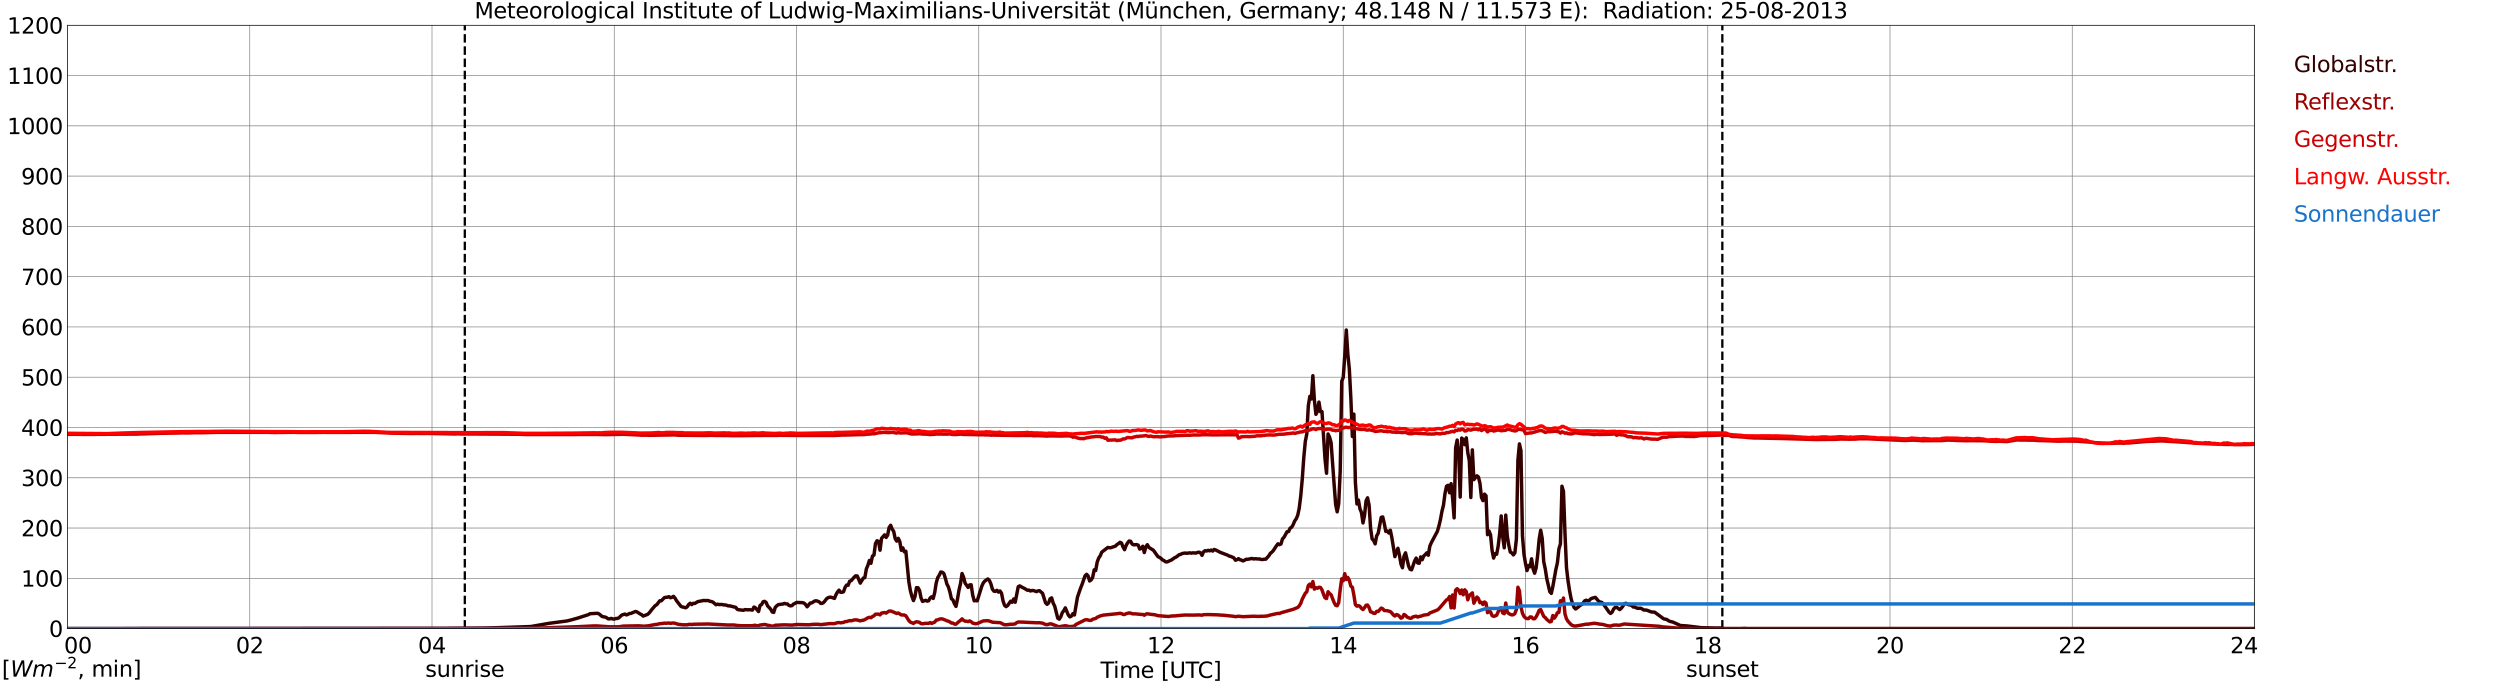 <?xml version="1.0" encoding="utf-8" standalone="no"?>
<!DOCTYPE svg PUBLIC "-//W3C//DTD SVG 1.1//EN"
  "http://www.w3.org/Graphics/SVG/1.1/DTD/svg11.dtd">
<svg xmlns:xlink="http://www.w3.org/1999/xlink" width="1085.4pt" height="296.64pt" viewBox="0 0 1085.4 296.64" xmlns="http://www.w3.org/2000/svg" version="1.1">
 <defs>
  <style type="text/css">*{stroke-linejoin: round; stroke-linecap: butt}</style>
 </defs>
 <g id="figure_1">
  <g id="patch_1">
   <path d="M 0 296.64 
L 1085.4 296.64 
L 1085.4 0 
L 0 0 
z
" style="fill: #ffffff"/>
  </g>
  <g id="axes_1">
   <g id="patch_2">
    <path d="M 29.306 272.909 
L 978.814 272.909 
L 978.814 10.976 
L 29.306 10.976 
z
" style="fill: #ffffff"/>
   </g>
   <g id="patch_3">
    <path d="M 978.814 272.909 
L 978.814 272.909 
L 978.814 10.976 
L 978.814 10.976 
z
" clip-path="url(#p87a33b506f)" style="fill: #d3d3d3; opacity: 0.25; stroke: #d3d3d3; stroke-linejoin: miter"/>
   </g>
   <g id="matplotlib.axis_1">
    <g id="xtick_1">
     <g id="line2d_1">
      <path d="M 29.306 272.909 
L 29.306 10.976 
" clip-path="url(#p87a33b506f)" style="fill: none; stroke: #808080; stroke-width: 0.3; stroke-linecap: square"/>
     </g>
     <g id="line2d_2"/>
     <g id="text_1">
      <!--    00 -->
      <g transform="translate(18.733 283.627) scale(0.095 -0.095)">
       <defs>
        <path id="DejaVuSans-20" transform="scale(0.016)"/>
        <path id="DejaVuSans-30" d="M 2034 4250 
Q 1547 4250 1301 3770 
Q 1056 3291 1056 2328 
Q 1056 1369 1301 889 
Q 1547 409 2034 409 
Q 2525 409 2770 889 
Q 3016 1369 3016 2328 
Q 3016 3291 2770 3770 
Q 2525 4250 2034 4250 
z
M 2034 4750 
Q 2819 4750 3233 4129 
Q 3647 3509 3647 2328 
Q 3647 1150 3233 529 
Q 2819 -91 2034 -91 
Q 1250 -91 836 529 
Q 422 1150 422 2328 
Q 422 3509 836 4129 
Q 1250 4750 2034 4750 
z
" transform="scale(0.016)"/>
       </defs>
       <use xlink:href="#DejaVuSans-20"/>
       <use xlink:href="#DejaVuSans-20" transform="translate(31.787 0)"/>
       <use xlink:href="#DejaVuSans-20" transform="translate(63.574 0)"/>
       <use xlink:href="#DejaVuSans-30" transform="translate(95.361 0)"/>
       <use xlink:href="#DejaVuSans-30" transform="translate(158.984 0)"/>
      </g>
     </g>
    </g>
    <g id="xtick_2">
     <g id="line2d_3">
      <path d="M 108.431 272.909 
L 108.431 10.976 
" clip-path="url(#p87a33b506f)" style="fill: none; stroke: #808080; stroke-width: 0.3; stroke-linecap: square"/>
     </g>
     <g id="line2d_4"/>
     <g id="text_2">
      <!-- 02 -->
      <g transform="translate(102.387 283.627) scale(0.095 -0.095)">
       <defs>
        <path id="DejaVuSans-32" d="M 1228 531 
L 3431 531 
L 3431 0 
L 469 0 
L 469 531 
Q 828 903 1448 1529 
Q 2069 2156 2228 2338 
Q 2531 2678 2651 2914 
Q 2772 3150 2772 3378 
Q 2772 3750 2511 3984 
Q 2250 4219 1831 4219 
Q 1534 4219 1204 4116 
Q 875 4013 500 3803 
L 500 4441 
Q 881 4594 1212 4672 
Q 1544 4750 1819 4750 
Q 2544 4750 2975 4387 
Q 3406 4025 3406 3419 
Q 3406 3131 3298 2873 
Q 3191 2616 2906 2266 
Q 2828 2175 2409 1742 
Q 1991 1309 1228 531 
z
" transform="scale(0.016)"/>
       </defs>
       <use xlink:href="#DejaVuSans-30"/>
       <use xlink:href="#DejaVuSans-32" transform="translate(63.623 0)"/>
      </g>
     </g>
    </g>
    <g id="xtick_3">
     <g id="line2d_5">
      <path d="M 187.557 272.909 
L 187.557 10.976 
" clip-path="url(#p87a33b506f)" style="fill: none; stroke: #808080; stroke-width: 0.3; stroke-linecap: square"/>
     </g>
     <g id="line2d_6"/>
     <g id="text_3">
      <!-- 04 -->
      <g transform="translate(181.513 283.627) scale(0.095 -0.095)">
       <defs>
        <path id="DejaVuSans-34" d="M 2419 4116 
L 825 1625 
L 2419 1625 
L 2419 4116 
z
M 2253 4666 
L 3047 4666 
L 3047 1625 
L 3713 1625 
L 3713 1100 
L 3047 1100 
L 3047 0 
L 2419 0 
L 2419 1100 
L 313 1100 
L 313 1709 
L 2253 4666 
z
" transform="scale(0.016)"/>
       </defs>
       <use xlink:href="#DejaVuSans-30"/>
       <use xlink:href="#DejaVuSans-34" transform="translate(63.623 0)"/>
      </g>
     </g>
    </g>
    <g id="xtick_4">
     <g id="line2d_7">
      <path d="M 266.683 272.909 
L 266.683 10.976 
" clip-path="url(#p87a33b506f)" style="fill: none; stroke: #808080; stroke-width: 0.3; stroke-linecap: square"/>
     </g>
     <g id="line2d_8"/>
     <g id="text_4">
      <!-- 06 -->
      <g transform="translate(260.638 283.627) scale(0.095 -0.095)">
       <defs>
        <path id="DejaVuSans-36" d="M 2113 2584 
Q 1688 2584 1439 2293 
Q 1191 2003 1191 1497 
Q 1191 994 1439 701 
Q 1688 409 2113 409 
Q 2538 409 2786 701 
Q 3034 994 3034 1497 
Q 3034 2003 2786 2293 
Q 2538 2584 2113 2584 
z
M 3366 4563 
L 3366 3988 
Q 3128 4100 2886 4159 
Q 2644 4219 2406 4219 
Q 1781 4219 1451 3797 
Q 1122 3375 1075 2522 
Q 1259 2794 1537 2939 
Q 1816 3084 2150 3084 
Q 2853 3084 3261 2657 
Q 3669 2231 3669 1497 
Q 3669 778 3244 343 
Q 2819 -91 2113 -91 
Q 1303 -91 875 529 
Q 447 1150 447 2328 
Q 447 3434 972 4092 
Q 1497 4750 2381 4750 
Q 2619 4750 2861 4703 
Q 3103 4656 3366 4563 
z
" transform="scale(0.016)"/>
       </defs>
       <use xlink:href="#DejaVuSans-30"/>
       <use xlink:href="#DejaVuSans-36" transform="translate(63.623 0)"/>
      </g>
     </g>
    </g>
    <g id="xtick_5">
     <g id="line2d_9">
      <path d="M 345.808 272.909 
L 345.808 10.976 
" clip-path="url(#p87a33b506f)" style="fill: none; stroke: #808080; stroke-width: 0.3; stroke-linecap: square"/>
     </g>
     <g id="line2d_10"/>
     <g id="text_5">
      <!-- 08 -->
      <g transform="translate(339.764 283.627) scale(0.095 -0.095)">
       <defs>
        <path id="DejaVuSans-38" d="M 2034 2216 
Q 1584 2216 1326 1975 
Q 1069 1734 1069 1313 
Q 1069 891 1326 650 
Q 1584 409 2034 409 
Q 2484 409 2743 651 
Q 3003 894 3003 1313 
Q 3003 1734 2745 1975 
Q 2488 2216 2034 2216 
z
M 1403 2484 
Q 997 2584 770 2862 
Q 544 3141 544 3541 
Q 544 4100 942 4425 
Q 1341 4750 2034 4750 
Q 2731 4750 3128 4425 
Q 3525 4100 3525 3541 
Q 3525 3141 3298 2862 
Q 3072 2584 2669 2484 
Q 3125 2378 3379 2068 
Q 3634 1759 3634 1313 
Q 3634 634 3220 271 
Q 2806 -91 2034 -91 
Q 1263 -91 848 271 
Q 434 634 434 1313 
Q 434 1759 690 2068 
Q 947 2378 1403 2484 
z
M 1172 3481 
Q 1172 3119 1398 2916 
Q 1625 2713 2034 2713 
Q 2441 2713 2670 2916 
Q 2900 3119 2900 3481 
Q 2900 3844 2670 4047 
Q 2441 4250 2034 4250 
Q 1625 4250 1398 4047 
Q 1172 3844 1172 3481 
z
" transform="scale(0.016)"/>
       </defs>
       <use xlink:href="#DejaVuSans-30"/>
       <use xlink:href="#DejaVuSans-38" transform="translate(63.623 0)"/>
      </g>
     </g>
    </g>
    <g id="xtick_6">
     <g id="line2d_11">
      <path d="M 424.934 272.909 
L 424.934 10.976 
" clip-path="url(#p87a33b506f)" style="fill: none; stroke: #808080; stroke-width: 0.3; stroke-linecap: square"/>
     </g>
     <g id="line2d_12"/>
     <g id="text_6">
      <!-- 10 -->
      <g transform="translate(418.89 283.627) scale(0.095 -0.095)">
       <defs>
        <path id="DejaVuSans-31" d="M 794 531 
L 1825 531 
L 1825 4091 
L 703 3866 
L 703 4441 
L 1819 4666 
L 2450 4666 
L 2450 531 
L 3481 531 
L 3481 0 
L 794 0 
L 794 531 
z
" transform="scale(0.016)"/>
       </defs>
       <use xlink:href="#DejaVuSans-31"/>
       <use xlink:href="#DejaVuSans-30" transform="translate(63.623 0)"/>
      </g>
     </g>
    </g>
    <g id="xtick_7">
     <g id="line2d_13">
      <path d="M 504.06 272.909 
L 504.06 10.976 
" clip-path="url(#p87a33b506f)" style="fill: none; stroke: #808080; stroke-width: 0.3; stroke-linecap: square"/>
     </g>
     <g id="line2d_14"/>
     <g id="text_7">
      <!-- 12 -->
      <g transform="translate(498.015 283.627) scale(0.095 -0.095)">
       <use xlink:href="#DejaVuSans-31"/>
       <use xlink:href="#DejaVuSans-32" transform="translate(63.623 0)"/>
      </g>
     </g>
    </g>
    <g id="xtick_8">
     <g id="line2d_15">
      <path d="M 583.185 272.909 
L 583.185 10.976 
" clip-path="url(#p87a33b506f)" style="fill: none; stroke: #808080; stroke-width: 0.3; stroke-linecap: square"/>
     </g>
     <g id="line2d_16"/>
     <g id="text_8">
      <!-- 14 -->
      <g transform="translate(577.141 283.627) scale(0.095 -0.095)">
       <use xlink:href="#DejaVuSans-31"/>
       <use xlink:href="#DejaVuSans-34" transform="translate(63.623 0)"/>
      </g>
     </g>
    </g>
    <g id="xtick_9">
     <g id="line2d_17">
      <path d="M 662.311 272.909 
L 662.311 10.976 
" clip-path="url(#p87a33b506f)" style="fill: none; stroke: #808080; stroke-width: 0.3; stroke-linecap: square"/>
     </g>
     <g id="line2d_18"/>
     <g id="text_9">
      <!-- 16 -->
      <g transform="translate(656.267 283.627) scale(0.095 -0.095)">
       <use xlink:href="#DejaVuSans-31"/>
       <use xlink:href="#DejaVuSans-36" transform="translate(63.623 0)"/>
      </g>
     </g>
    </g>
    <g id="xtick_10">
     <g id="line2d_19">
      <path d="M 741.437 272.909 
L 741.437 10.976 
" clip-path="url(#p87a33b506f)" style="fill: none; stroke: #808080; stroke-width: 0.3; stroke-linecap: square"/>
     </g>
     <g id="line2d_20"/>
     <g id="text_10">
      <!-- 18 -->
      <g transform="translate(735.392 283.627) scale(0.095 -0.095)">
       <use xlink:href="#DejaVuSans-31"/>
       <use xlink:href="#DejaVuSans-38" transform="translate(63.623 0)"/>
      </g>
     </g>
    </g>
    <g id="xtick_11">
     <g id="line2d_21">
      <path d="M 820.562 272.909 
L 820.562 10.976 
" clip-path="url(#p87a33b506f)" style="fill: none; stroke: #808080; stroke-width: 0.3; stroke-linecap: square"/>
     </g>
     <g id="line2d_22"/>
     <g id="text_11">
      <!-- 20 -->
      <g transform="translate(814.518 283.627) scale(0.095 -0.095)">
       <use xlink:href="#DejaVuSans-32"/>
       <use xlink:href="#DejaVuSans-30" transform="translate(63.623 0)"/>
      </g>
     </g>
    </g>
    <g id="xtick_12">
     <g id="line2d_23">
      <path d="M 899.688 272.909 
L 899.688 10.976 
" clip-path="url(#p87a33b506f)" style="fill: none; stroke: #808080; stroke-width: 0.3; stroke-linecap: square"/>
     </g>
     <g id="line2d_24"/>
     <g id="text_12">
      <!-- 22 -->
      <g transform="translate(893.644 283.627) scale(0.095 -0.095)">
       <use xlink:href="#DejaVuSans-32"/>
       <use xlink:href="#DejaVuSans-32" transform="translate(63.623 0)"/>
      </g>
     </g>
    </g>
    <g id="xtick_13">
     <g id="line2d_25">
      <path d="M 978.814 272.909 
L 978.814 10.976 
" clip-path="url(#p87a33b506f)" style="fill: none; stroke: #808080; stroke-width: 0.3; stroke-linecap: square"/>
     </g>
     <g id="line2d_26"/>
     <g id="text_13">
      <!-- 24    -->
      <g transform="translate(968.241 283.627) scale(0.095 -0.095)">
       <use xlink:href="#DejaVuSans-32"/>
       <use xlink:href="#DejaVuSans-34" transform="translate(63.623 0)"/>
       <use xlink:href="#DejaVuSans-20" transform="translate(127.246 0)"/>
       <use xlink:href="#DejaVuSans-20" transform="translate(159.033 0)"/>
       <use xlink:href="#DejaVuSans-20" transform="translate(190.82 0)"/>
      </g>
     </g>
    </g>
    <g id="text_14">
     <!-- Time [UTC] -->
     <g transform="translate(477.806 294.322) scale(0.095 -0.095)">
      <defs>
       <path id="DejaVuSans-54" d="M -19 4666 
L 3928 4666 
L 3928 4134 
L 2272 4134 
L 2272 0 
L 1638 0 
L 1638 4134 
L -19 4134 
L -19 4666 
z
" transform="scale(0.016)"/>
       <path id="DejaVuSans-69" d="M 603 3500 
L 1178 3500 
L 1178 0 
L 603 0 
L 603 3500 
z
M 603 4863 
L 1178 4863 
L 1178 4134 
L 603 4134 
L 603 4863 
z
" transform="scale(0.016)"/>
       <path id="DejaVuSans-6d" d="M 3328 2828 
Q 3544 3216 3844 3400 
Q 4144 3584 4550 3584 
Q 5097 3584 5394 3201 
Q 5691 2819 5691 2113 
L 5691 0 
L 5113 0 
L 5113 2094 
Q 5113 2597 4934 2840 
Q 4756 3084 4391 3084 
Q 3944 3084 3684 2787 
Q 3425 2491 3425 1978 
L 3425 0 
L 2847 0 
L 2847 2094 
Q 2847 2600 2669 2842 
Q 2491 3084 2119 3084 
Q 1678 3084 1418 2786 
Q 1159 2488 1159 1978 
L 1159 0 
L 581 0 
L 581 3500 
L 1159 3500 
L 1159 2956 
Q 1356 3278 1631 3431 
Q 1906 3584 2284 3584 
Q 2666 3584 2933 3390 
Q 3200 3197 3328 2828 
z
" transform="scale(0.016)"/>
       <path id="DejaVuSans-65" d="M 3597 1894 
L 3597 1613 
L 953 1613 
Q 991 1019 1311 708 
Q 1631 397 2203 397 
Q 2534 397 2845 478 
Q 3156 559 3463 722 
L 3463 178 
Q 3153 47 2828 -22 
Q 2503 -91 2169 -91 
Q 1331 -91 842 396 
Q 353 884 353 1716 
Q 353 2575 817 3079 
Q 1281 3584 2069 3584 
Q 2775 3584 3186 3129 
Q 3597 2675 3597 1894 
z
M 3022 2063 
Q 3016 2534 2758 2815 
Q 2500 3097 2075 3097 
Q 1594 3097 1305 2825 
Q 1016 2553 972 2059 
L 3022 2063 
z
" transform="scale(0.016)"/>
       <path id="DejaVuSans-5b" d="M 550 4863 
L 1875 4863 
L 1875 4416 
L 1125 4416 
L 1125 -397 
L 1875 -397 
L 1875 -844 
L 550 -844 
L 550 4863 
z
" transform="scale(0.016)"/>
       <path id="DejaVuSans-55" d="M 556 4666 
L 1191 4666 
L 1191 1831 
Q 1191 1081 1462 751 
Q 1734 422 2344 422 
Q 2950 422 3222 751 
Q 3494 1081 3494 1831 
L 3494 4666 
L 4128 4666 
L 4128 1753 
Q 4128 841 3676 375 
Q 3225 -91 2344 -91 
Q 1459 -91 1007 375 
Q 556 841 556 1753 
L 556 4666 
z
" transform="scale(0.016)"/>
       <path id="DejaVuSans-43" d="M 4122 4306 
L 4122 3641 
Q 3803 3938 3442 4084 
Q 3081 4231 2675 4231 
Q 1875 4231 1450 3742 
Q 1025 3253 1025 2328 
Q 1025 1406 1450 917 
Q 1875 428 2675 428 
Q 3081 428 3442 575 
Q 3803 722 4122 1019 
L 4122 359 
Q 3791 134 3420 21 
Q 3050 -91 2638 -91 
Q 1578 -91 968 557 
Q 359 1206 359 2328 
Q 359 3453 968 4101 
Q 1578 4750 2638 4750 
Q 3056 4750 3426 4639 
Q 3797 4528 4122 4306 
z
" transform="scale(0.016)"/>
       <path id="DejaVuSans-5d" d="M 1947 4863 
L 1947 -844 
L 622 -844 
L 622 -397 
L 1369 -397 
L 1369 4416 
L 622 4416 
L 622 4863 
L 1947 4863 
z
" transform="scale(0.016)"/>
      </defs>
      <use xlink:href="#DejaVuSans-54"/>
      <use xlink:href="#DejaVuSans-69" transform="translate(57.959 0)"/>
      <use xlink:href="#DejaVuSans-6d" transform="translate(85.742 0)"/>
      <use xlink:href="#DejaVuSans-65" transform="translate(183.154 0)"/>
      <use xlink:href="#DejaVuSans-20" transform="translate(244.678 0)"/>
      <use xlink:href="#DejaVuSans-5b" transform="translate(276.465 0)"/>
      <use xlink:href="#DejaVuSans-55" transform="translate(315.479 0)"/>
      <use xlink:href="#DejaVuSans-54" transform="translate(388.672 0)"/>
      <use xlink:href="#DejaVuSans-43" transform="translate(443.881 0)"/>
      <use xlink:href="#DejaVuSans-5d" transform="translate(513.705 0)"/>
     </g>
    </g>
   </g>
   <g id="matplotlib.axis_2">
    <g id="ytick_1">
     <g id="line2d_27">
      <path d="M 29.306 272.909 
L 978.814 272.909 
" clip-path="url(#p87a33b506f)" style="fill: none; stroke: #808080; stroke-width: 0.3; stroke-linecap: square"/>
     </g>
     <g id="line2d_28"/>
     <g id="text_15">
      <!-- 0 -->
      <g transform="translate(21.261 276.518) scale(0.095 -0.095)">
       <use xlink:href="#DejaVuSans-30"/>
      </g>
     </g>
    </g>
    <g id="ytick_2">
     <g id="line2d_29">
      <path d="M 29.306 251.081 
L 978.814 251.081 
" clip-path="url(#p87a33b506f)" style="fill: none; stroke: #808080; stroke-width: 0.3; stroke-linecap: square"/>
     </g>
     <g id="line2d_30"/>
     <g id="text_16">
      <!-- 100 -->
      <g transform="translate(9.173 254.69) scale(0.095 -0.095)">
       <use xlink:href="#DejaVuSans-31"/>
       <use xlink:href="#DejaVuSans-30" transform="translate(63.623 0)"/>
       <use xlink:href="#DejaVuSans-30" transform="translate(127.246 0)"/>
      </g>
     </g>
    </g>
    <g id="ytick_3">
     <g id="line2d_31">
      <path d="M 29.306 229.253 
L 978.814 229.253 
" clip-path="url(#p87a33b506f)" style="fill: none; stroke: #808080; stroke-width: 0.3; stroke-linecap: square"/>
     </g>
     <g id="line2d_32"/>
     <g id="text_17">
      <!-- 200 -->
      <g transform="translate(9.173 232.863) scale(0.095 -0.095)">
       <use xlink:href="#DejaVuSans-32"/>
       <use xlink:href="#DejaVuSans-30" transform="translate(63.623 0)"/>
       <use xlink:href="#DejaVuSans-30" transform="translate(127.246 0)"/>
      </g>
     </g>
    </g>
    <g id="ytick_4">
     <g id="line2d_33">
      <path d="M 29.306 207.426 
L 978.814 207.426 
" clip-path="url(#p87a33b506f)" style="fill: none; stroke: #808080; stroke-width: 0.3; stroke-linecap: square"/>
     </g>
     <g id="line2d_34"/>
     <g id="text_18">
      <!-- 300 -->
      <g transform="translate(9.173 211.035) scale(0.095 -0.095)">
       <defs>
        <path id="DejaVuSans-33" d="M 2597 2516 
Q 3050 2419 3304 2112 
Q 3559 1806 3559 1356 
Q 3559 666 3084 287 
Q 2609 -91 1734 -91 
Q 1441 -91 1130 -33 
Q 819 25 488 141 
L 488 750 
Q 750 597 1062 519 
Q 1375 441 1716 441 
Q 2309 441 2620 675 
Q 2931 909 2931 1356 
Q 2931 1769 2642 2001 
Q 2353 2234 1838 2234 
L 1294 2234 
L 1294 2753 
L 1863 2753 
Q 2328 2753 2575 2939 
Q 2822 3125 2822 3475 
Q 2822 3834 2567 4026 
Q 2313 4219 1838 4219 
Q 1578 4219 1281 4162 
Q 984 4106 628 3988 
L 628 4550 
Q 988 4650 1302 4700 
Q 1616 4750 1894 4750 
Q 2613 4750 3031 4423 
Q 3450 4097 3450 3541 
Q 3450 3153 3228 2886 
Q 3006 2619 2597 2516 
z
" transform="scale(0.016)"/>
       </defs>
       <use xlink:href="#DejaVuSans-33"/>
       <use xlink:href="#DejaVuSans-30" transform="translate(63.623 0)"/>
       <use xlink:href="#DejaVuSans-30" transform="translate(127.246 0)"/>
      </g>
     </g>
    </g>
    <g id="ytick_5">
     <g id="line2d_35">
      <path d="M 29.306 185.598 
L 978.814 185.598 
" clip-path="url(#p87a33b506f)" style="fill: none; stroke: #808080; stroke-width: 0.3; stroke-linecap: square"/>
     </g>
     <g id="line2d_36"/>
     <g id="text_19">
      <!-- 400 -->
      <g transform="translate(9.173 189.207) scale(0.095 -0.095)">
       <use xlink:href="#DejaVuSans-34"/>
       <use xlink:href="#DejaVuSans-30" transform="translate(63.623 0)"/>
       <use xlink:href="#DejaVuSans-30" transform="translate(127.246 0)"/>
      </g>
     </g>
    </g>
    <g id="ytick_6">
     <g id="line2d_37">
      <path d="M 29.306 163.77 
L 978.814 163.77 
" clip-path="url(#p87a33b506f)" style="fill: none; stroke: #808080; stroke-width: 0.3; stroke-linecap: square"/>
     </g>
     <g id="line2d_38"/>
     <g id="text_20">
      <!-- 500 -->
      <g transform="translate(9.173 167.379) scale(0.095 -0.095)">
       <defs>
        <path id="DejaVuSans-35" d="M 691 4666 
L 3169 4666 
L 3169 4134 
L 1269 4134 
L 1269 2991 
Q 1406 3038 1543 3061 
Q 1681 3084 1819 3084 
Q 2600 3084 3056 2656 
Q 3513 2228 3513 1497 
Q 3513 744 3044 326 
Q 2575 -91 1722 -91 
Q 1428 -91 1123 -41 
Q 819 9 494 109 
L 494 744 
Q 775 591 1075 516 
Q 1375 441 1709 441 
Q 2250 441 2565 725 
Q 2881 1009 2881 1497 
Q 2881 1984 2565 2268 
Q 2250 2553 1709 2553 
Q 1456 2553 1204 2497 
Q 953 2441 691 2322 
L 691 4666 
z
" transform="scale(0.016)"/>
       </defs>
       <use xlink:href="#DejaVuSans-35"/>
       <use xlink:href="#DejaVuSans-30" transform="translate(63.623 0)"/>
       <use xlink:href="#DejaVuSans-30" transform="translate(127.246 0)"/>
      </g>
     </g>
    </g>
    <g id="ytick_7">
     <g id="line2d_39">
      <path d="M 29.306 141.942 
L 978.814 141.942 
" clip-path="url(#p87a33b506f)" style="fill: none; stroke: #808080; stroke-width: 0.3; stroke-linecap: square"/>
     </g>
     <g id="line2d_40"/>
     <g id="text_21">
      <!-- 600 -->
      <g transform="translate(9.173 145.551) scale(0.095 -0.095)">
       <use xlink:href="#DejaVuSans-36"/>
       <use xlink:href="#DejaVuSans-30" transform="translate(63.623 0)"/>
       <use xlink:href="#DejaVuSans-30" transform="translate(127.246 0)"/>
      </g>
     </g>
    </g>
    <g id="ytick_8">
     <g id="line2d_41">
      <path d="M 29.306 120.114 
L 978.814 120.114 
" clip-path="url(#p87a33b506f)" style="fill: none; stroke: #808080; stroke-width: 0.3; stroke-linecap: square"/>
     </g>
     <g id="line2d_42"/>
     <g id="text_22">
      <!-- 700 -->
      <g transform="translate(9.173 123.724) scale(0.095 -0.095)">
       <defs>
        <path id="DejaVuSans-37" d="M 525 4666 
L 3525 4666 
L 3525 4397 
L 1831 0 
L 1172 0 
L 2766 4134 
L 525 4134 
L 525 4666 
z
" transform="scale(0.016)"/>
       </defs>
       <use xlink:href="#DejaVuSans-37"/>
       <use xlink:href="#DejaVuSans-30" transform="translate(63.623 0)"/>
       <use xlink:href="#DejaVuSans-30" transform="translate(127.246 0)"/>
      </g>
     </g>
    </g>
    <g id="ytick_9">
     <g id="line2d_43">
      <path d="M 29.306 98.287 
L 978.814 98.287 
" clip-path="url(#p87a33b506f)" style="fill: none; stroke: #808080; stroke-width: 0.3; stroke-linecap: square"/>
     </g>
     <g id="line2d_44"/>
     <g id="text_23">
      <!-- 800 -->
      <g transform="translate(9.173 101.896) scale(0.095 -0.095)">
       <use xlink:href="#DejaVuSans-38"/>
       <use xlink:href="#DejaVuSans-30" transform="translate(63.623 0)"/>
       <use xlink:href="#DejaVuSans-30" transform="translate(127.246 0)"/>
      </g>
     </g>
    </g>
    <g id="ytick_10">
     <g id="line2d_45">
      <path d="M 29.306 76.459 
L 978.814 76.459 
" clip-path="url(#p87a33b506f)" style="fill: none; stroke: #808080; stroke-width: 0.3; stroke-linecap: square"/>
     </g>
     <g id="line2d_46"/>
     <g id="text_24">
      <!-- 900 -->
      <g transform="translate(9.173 80.068) scale(0.095 -0.095)">
       <defs>
        <path id="DejaVuSans-39" d="M 703 97 
L 703 672 
Q 941 559 1184 500 
Q 1428 441 1663 441 
Q 2288 441 2617 861 
Q 2947 1281 2994 2138 
Q 2813 1869 2534 1725 
Q 2256 1581 1919 1581 
Q 1219 1581 811 2004 
Q 403 2428 403 3163 
Q 403 3881 828 4315 
Q 1253 4750 1959 4750 
Q 2769 4750 3195 4129 
Q 3622 3509 3622 2328 
Q 3622 1225 3098 567 
Q 2575 -91 1691 -91 
Q 1453 -91 1209 -44 
Q 966 3 703 97 
z
M 1959 2075 
Q 2384 2075 2632 2365 
Q 2881 2656 2881 3163 
Q 2881 3666 2632 3958 
Q 2384 4250 1959 4250 
Q 1534 4250 1286 3958 
Q 1038 3666 1038 3163 
Q 1038 2656 1286 2365 
Q 1534 2075 1959 2075 
z
" transform="scale(0.016)"/>
       </defs>
       <use xlink:href="#DejaVuSans-39"/>
       <use xlink:href="#DejaVuSans-30" transform="translate(63.623 0)"/>
       <use xlink:href="#DejaVuSans-30" transform="translate(127.246 0)"/>
      </g>
     </g>
    </g>
    <g id="ytick_11">
     <g id="line2d_47">
      <path d="M 29.306 54.631 
L 978.814 54.631 
" clip-path="url(#p87a33b506f)" style="fill: none; stroke: #808080; stroke-width: 0.3; stroke-linecap: square"/>
     </g>
     <g id="line2d_48"/>
     <g id="text_25">
      <!-- 1000 -->
      <g transform="translate(3.128 58.24) scale(0.095 -0.095)">
       <use xlink:href="#DejaVuSans-31"/>
       <use xlink:href="#DejaVuSans-30" transform="translate(63.623 0)"/>
       <use xlink:href="#DejaVuSans-30" transform="translate(127.246 0)"/>
       <use xlink:href="#DejaVuSans-30" transform="translate(190.869 0)"/>
      </g>
     </g>
    </g>
    <g id="ytick_12">
     <g id="line2d_49">
      <path d="M 29.306 32.803 
L 978.814 32.803 
" clip-path="url(#p87a33b506f)" style="fill: none; stroke: #808080; stroke-width: 0.3; stroke-linecap: square"/>
     </g>
     <g id="line2d_50"/>
     <g id="text_26">
      <!-- 1100 -->
      <g transform="translate(3.128 36.413) scale(0.095 -0.095)">
       <use xlink:href="#DejaVuSans-31"/>
       <use xlink:href="#DejaVuSans-31" transform="translate(63.623 0)"/>
       <use xlink:href="#DejaVuSans-30" transform="translate(127.246 0)"/>
       <use xlink:href="#DejaVuSans-30" transform="translate(190.869 0)"/>
      </g>
     </g>
    </g>
    <g id="ytick_13">
     <g id="line2d_51">
      <path d="M 29.306 10.976 
L 978.814 10.976 
" clip-path="url(#p87a33b506f)" style="fill: none; stroke: #808080; stroke-width: 0.3; stroke-linecap: square"/>
     </g>
     <g id="line2d_52"/>
     <g id="text_27">
      <!-- 1200 -->
      <g transform="translate(3.128 14.585) scale(0.095 -0.095)">
       <use xlink:href="#DejaVuSans-31"/>
       <use xlink:href="#DejaVuSans-32" transform="translate(63.623 0)"/>
       <use xlink:href="#DejaVuSans-30" transform="translate(127.246 0)"/>
       <use xlink:href="#DejaVuSans-30" transform="translate(190.869 0)"/>
      </g>
     </g>
    </g>
   </g>
   <g id="line2d_53">
    <path d="M 201.8 272.909 
L 201.8 10.976 
" clip-path="url(#p87a33b506f)" style="fill: none; stroke-dasharray: 3.7,1.6; stroke-dashoffset: 0; stroke: #000000"/>
   </g>
   <g id="line2d_54">
    <path d="M 747.767 272.909 
L 747.767 10.976 
" clip-path="url(#p87a33b506f)" style="fill: none; stroke-dasharray: 3.7,1.6; stroke-dashoffset: 0; stroke: #000000"/>
   </g>
   <g id="line2d_55">
    <path d="M 29.306 272.909 
L 194.151 272.841 
L 195.47 272.802 
L 209.317 272.701 
L 211.954 272.64 
L 230.417 272.018 
L 238.329 270.63 
L 246.242 269.587 
L 248.22 269.082 
L 250.858 268.34 
L 255.473 266.852 
L 256.133 266.45 
L 259.43 266.269 
L 260.089 266.531 
L 261.408 267.657 
L 262.726 267.917 
L 263.386 268.218 
L 264.045 268.681 
L 264.705 268.681 
L 265.364 268.48 
L 266.023 268.722 
L 266.683 268.781 
L 267.342 268.541 
L 268.002 268.5 
L 268.661 268.24 
L 269.98 267.013 
L 271.298 266.611 
L 271.958 266.972 
L 272.617 266.732 
L 273.277 266.369 
L 273.936 266.31 
L 275.914 265.466 
L 276.573 265.686 
L 277.892 266.531 
L 278.552 266.852 
L 279.211 267.476 
L 281.189 266.732 
L 281.849 266.129 
L 283.167 264.42 
L 284.486 262.912 
L 285.145 262.53 
L 286.464 260.823 
L 287.124 260.842 
L 288.442 259.476 
L 289.102 259.314 
L 289.761 259.295 
L 290.42 259.053 
L 291.08 259.515 
L 291.739 259.334 
L 292.399 258.913 
L 293.058 259.677 
L 293.717 260.803 
L 295.696 263.335 
L 297.674 263.876 
L 298.333 263.475 
L 298.992 262.451 
L 299.652 261.908 
L 300.311 262.49 
L 300.971 261.947 
L 301.63 262.008 
L 302.949 261.205 
L 305.586 260.681 
L 306.246 260.781 
L 306.905 260.703 
L 307.564 260.762 
L 308.224 261.063 
L 308.883 261.163 
L 309.543 261.425 
L 310.861 262.552 
L 311.521 262.29 
L 312.18 262.471 
L 313.499 262.429 
L 314.158 262.632 
L 314.818 262.632 
L 315.477 262.772 
L 316.136 263.054 
L 316.796 263.034 
L 319.433 263.697 
L 320.093 264.562 
L 320.752 264.741 
L 322.071 264.863 
L 322.73 264.983 
L 323.39 264.662 
L 324.708 264.763 
L 325.368 264.721 
L 326.686 264.863 
L 327.346 263.556 
L 328.005 263.918 
L 329.324 265.505 
L 329.983 262.853 
L 330.643 262.51 
L 331.302 261.264 
L 331.961 261.085 
L 332.621 261.565 
L 333.28 263.073 
L 334.599 264.459 
L 335.258 265.686 
L 335.918 265.887 
L 336.577 263.717 
L 337.236 263.012 
L 337.896 262.53 
L 339.215 262.309 
L 339.874 262.27 
L 340.533 261.969 
L 341.193 262.189 
L 341.852 262.189 
L 342.512 262.833 
L 343.171 263.054 
L 343.83 262.953 
L 344.49 262.27 
L 345.149 261.988 
L 345.808 261.545 
L 348.446 261.646 
L 349.105 261.868 
L 349.765 262.49 
L 350.424 263.436 
L 351.743 261.827 
L 352.402 261.768 
L 353.721 260.923 
L 354.38 260.842 
L 355.04 261.024 
L 355.699 261.344 
L 356.359 261.988 
L 357.018 261.927 
L 357.677 261.486 
L 358.996 259.817 
L 359.655 259.435 
L 360.315 259.275 
L 360.974 259.334 
L 362.293 259.797 
L 362.952 258.19 
L 363.612 257.023 
L 364.271 256.219 
L 364.93 257.145 
L 365.59 257.164 
L 366.249 256.883 
L 366.909 254.973 
L 367.568 254.008 
L 368.227 254.089 
L 368.887 252.341 
L 369.546 252.12 
L 370.865 250.572 
L 371.524 249.99 
L 372.184 250.068 
L 373.502 253.166 
L 374.821 250.974 
L 375.481 250.754 
L 376.14 247.015 
L 376.799 245.425 
L 377.459 243.337 
L 378.118 244.561 
L 378.777 241.427 
L 379.437 241.005 
L 380.096 236 
L 380.756 234.774 
L 381.415 235.055 
L 382.074 238.875 
L 382.734 233.728 
L 384.053 232.222 
L 384.712 233.346 
L 385.371 232.362 
L 386.031 228.985 
L 386.69 228.061 
L 387.349 229.688 
L 388.009 230.733 
L 388.668 233.889 
L 389.328 234.935 
L 389.987 233.728 
L 390.646 235.094 
L 391.306 238.914 
L 391.965 237.869 
L 392.624 239.578 
L 393.284 239.336 
L 394.603 252.703 
L 395.262 256.521 
L 395.921 258.932 
L 396.581 260.742 
L 397.24 259.033 
L 397.899 255.134 
L 398.559 255.174 
L 399.218 256.339 
L 399.878 259.616 
L 400.537 261.104 
L 401.856 260.642 
L 402.515 260.982 
L 403.175 260.823 
L 403.834 259.616 
L 404.493 259.114 
L 405.153 259.817 
L 405.812 257.265 
L 406.471 253.063 
L 407.131 250.773 
L 407.79 249.728 
L 408.45 248.342 
L 409.109 248.442 
L 409.768 248.983 
L 410.428 251.013 
L 411.087 253.526 
L 411.746 254.792 
L 412.406 256.983 
L 413.065 259.958 
L 413.725 260.441 
L 414.384 262.128 
L 415.043 263.274 
L 415.703 260.078 
L 416.362 256.2 
L 417.022 253.345 
L 417.681 249.003 
L 418.34 250.572 
L 419 253.166 
L 420.318 255.034 
L 420.978 253.949 
L 421.637 253.888 
L 422.297 258.33 
L 422.956 260.842 
L 423.615 260.742 
L 424.275 260.862 
L 426.253 254.491 
L 426.912 253.085 
L 427.572 252.26 
L 428.89 251.356 
L 429.55 251.998 
L 430.209 253.506 
L 430.869 255.798 
L 431.528 256.662 
L 432.187 256.743 
L 432.847 256.3 
L 433.506 257.064 
L 434.165 256.582 
L 434.825 257.566 
L 435.484 260.904 
L 436.144 262.833 
L 436.803 263.374 
L 437.462 262.892 
L 438.781 261.024 
L 439.44 261.486 
L 440.1 260.059 
L 440.759 261.465 
L 442.078 254.733 
L 442.737 254.37 
L 444.056 255.134 
L 444.716 255.436 
L 446.034 256.261 
L 446.694 256.18 
L 447.353 256.582 
L 448.012 256.381 
L 448.672 256.381 
L 449.991 256.863 
L 450.65 256.54 
L 451.309 256.462 
L 452.628 257.586 
L 453.947 261.746 
L 454.606 262.37 
L 455.266 261.768 
L 455.925 259.939 
L 456.584 259.576 
L 457.244 261.846 
L 457.903 263.134 
L 459.222 268.36 
L 459.881 268.823 
L 460.541 267.816 
L 461.2 266.007 
L 461.859 265.123 
L 462.519 263.918 
L 463.838 267.052 
L 464.497 267.816 
L 465.156 267.515 
L 465.816 266.43 
L 466.475 266.993 
L 467.794 259.256 
L 469.113 255.416 
L 469.772 253.768 
L 471.091 249.99 
L 471.75 249.346 
L 472.409 250.049 
L 473.069 252.24 
L 473.728 251.777 
L 474.388 250.673 
L 475.047 247.397 
L 475.706 247.698 
L 476.366 244 
L 477.025 242.252 
L 477.685 241.287 
L 478.344 239.718 
L 479.663 238.694 
L 480.981 237.688 
L 481.641 237.81 
L 482.3 237.788 
L 483.619 237.306 
L 484.278 237.105 
L 484.938 236.422 
L 485.597 236.02 
L 486.256 235.457 
L 486.916 235.778 
L 487.575 237.467 
L 488.235 238.652 
L 488.894 236.865 
L 489.553 235.719 
L 490.213 234.894 
L 490.872 234.994 
L 491.532 236.221 
L 492.191 236.542 
L 493.51 236.441 
L 494.169 236.703 
L 494.828 238.371 
L 495.488 238.089 
L 496.147 237.166 
L 496.807 239.899 
L 497.466 237.487 
L 498.125 236.483 
L 498.785 237.648 
L 500.763 238.895 
L 502.741 241.689 
L 503.4 241.97 
L 504.06 242.431 
L 504.719 243.094 
L 505.379 243.395 
L 506.038 243.939 
L 506.697 243.959 
L 508.675 243.075 
L 509.994 242.129 
L 510.654 241.848 
L 511.972 240.824 
L 512.632 240.663 
L 513.291 240.3 
L 514.61 240.099 
L 515.269 240.22 
L 516.588 240.019 
L 517.247 240.161 
L 517.907 240.019 
L 519.226 240.119 
L 519.885 239.859 
L 520.544 239.737 
L 521.204 239.999 
L 521.863 241.106 
L 522.522 239.597 
L 523.182 239.076 
L 523.841 239.235 
L 524.501 238.934 
L 525.16 239.154 
L 525.819 238.814 
L 526.479 239.257 
L 527.138 238.552 
L 527.797 238.775 
L 529.776 239.798 
L 533.073 241.064 
L 533.732 241.466 
L 534.391 241.588 
L 535.71 242.21 
L 536.369 243.214 
L 537.029 243.013 
L 537.688 242.553 
L 538.348 243.013 
L 539.007 243.195 
L 539.666 243.537 
L 540.326 243.256 
L 540.985 242.813 
L 541.644 242.835 
L 543.623 242.453 
L 544.282 242.693 
L 544.941 242.573 
L 546.26 242.693 
L 546.919 242.693 
L 547.579 242.913 
L 548.238 242.913 
L 548.898 242.773 
L 549.557 242.773 
L 550.876 241.307 
L 551.535 240.241 
L 552.195 239.718 
L 552.854 238.995 
L 554.173 236.965 
L 554.832 236.101 
L 555.491 236.463 
L 556.151 236.16 
L 556.81 233.97 
L 557.47 233.265 
L 558.788 230.855 
L 559.448 230.794 
L 560.107 229.306 
L 560.766 228.926 
L 561.426 227.819 
L 562.085 226.21 
L 562.745 225.287 
L 563.404 223.759 
L 564.063 220.703 
L 564.723 215.358 
L 565.382 208.122 
L 566.042 198.775 
L 566.701 191.742 
L 567.36 188.344 
L 568.02 176.125 
L 568.679 172.084 
L 569.338 173.23 
L 569.998 163.12 
L 570.657 173.774 
L 571.317 179.883 
L 571.976 178.595 
L 572.635 174.577 
L 573.295 178.737 
L 573.954 178.718 
L 575.273 199.38 
L 575.932 205.47 
L 576.592 188.405 
L 577.251 189.791 
L 577.91 192.225 
L 579.229 210.433 
L 579.889 219.055 
L 580.548 222.212 
L 581.207 218.796 
L 581.867 204.424 
L 582.526 165.531 
L 583.185 163.864 
L 583.845 154.517 
L 584.504 143.282 
L 585.164 153.572 
L 585.823 160.166 
L 586.482 172.809 
L 587.142 189.509 
L 587.801 179.802 
L 588.46 209.53 
L 589.12 218.796 
L 589.779 217.126 
L 590.439 220.906 
L 591.098 222.533 
L 591.757 227.036 
L 592.417 223.779 
L 593.076 217.488 
L 593.736 216.141 
L 594.395 219.256 
L 595.054 229.327 
L 595.714 233.99 
L 596.373 234.653 
L 597.032 236.12 
L 597.692 232.643 
L 598.351 231.517 
L 599.67 224.604 
L 600.329 224.442 
L 600.989 227.256 
L 601.648 230.714 
L 602.307 230.532 
L 602.967 231.416 
L 603.626 230.212 
L 604.286 233.427 
L 605.604 241.667 
L 606.264 239.637 
L 606.923 238.05 
L 607.582 241.064 
L 608.242 244.904 
L 608.901 246.491 
L 609.561 241.488 
L 610.22 240.019 
L 611.539 245.707 
L 612.198 247.154 
L 612.858 247.397 
L 614.176 243.557 
L 614.836 242.291 
L 615.495 244.402 
L 616.154 244.561 
L 616.814 241.789 
L 617.473 242.994 
L 618.133 241.366 
L 618.792 240.805 
L 619.451 240.019 
L 620.111 241.045 
L 620.77 237.146 
L 621.429 235.599 
L 624.067 230.652 
L 624.726 228.343 
L 625.386 225.549 
L 626.045 221.95 
L 626.705 219.298 
L 627.364 214.212 
L 628.023 211.097 
L 628.683 210.695 
L 629.342 213.93 
L 630.001 209.992 
L 630.661 216.202 
L 631.32 224.844 
L 631.98 194.414 
L 632.639 191.057 
L 633.298 197.007 
L 633.958 215.801 
L 634.617 190.195 
L 635.276 190.836 
L 635.936 193.048 
L 636.595 190.092 
L 637.255 196.485 
L 637.914 200.041 
L 638.573 216.002 
L 639.233 195.32 
L 639.892 208.242 
L 641.211 206.574 
L 641.87 207.076 
L 642.53 209.811 
L 643.189 215.941 
L 643.848 217.348 
L 644.508 214.535 
L 645.167 215.218 
L 645.827 232.141 
L 646.486 230.532 
L 647.145 232.261 
L 647.805 239.034 
L 648.464 242.291 
L 649.123 240.381 
L 649.783 240.623 
L 650.442 237.166 
L 651.102 231.558 
L 651.761 224.002 
L 652.42 233.064 
L 653.08 237.829 
L 653.739 223.639 
L 654.399 232.763 
L 655.058 236.723 
L 655.717 239.698 
L 656.377 240.041 
L 657.036 240.905 
L 657.695 240.041 
L 658.355 234.029 
L 659.014 199.801 
L 659.674 192.727 
L 660.333 195.702 
L 660.992 232.663 
L 661.652 240.682 
L 662.311 244.642 
L 662.97 247.717 
L 663.63 245.506 
L 664.289 246.05 
L 664.949 242.612 
L 665.608 246.995 
L 666.267 248.863 
L 666.927 246.552 
L 667.586 241.064 
L 668.246 234.09 
L 668.905 230.192 
L 669.564 233.769 
L 670.224 243.858 
L 670.883 246.953 
L 671.542 251.195 
L 672.861 256.903 
L 673.521 257.627 
L 674.18 254.632 
L 675.499 247.235 
L 676.158 244.36 
L 676.817 238.351 
L 677.477 236.101 
L 678.136 211.097 
L 678.796 213.347 
L 679.455 231.617 
L 680.114 246.512 
L 680.774 252.159 
L 681.433 256.42 
L 682.092 259.878 
L 682.752 262.15 
L 683.411 263.756 
L 684.071 264.381 
L 684.73 263.938 
L 686.049 262.811 
L 686.708 262.451 
L 687.368 261.746 
L 688.027 260.842 
L 688.686 260.58 
L 689.346 260.862 
L 690.005 260.722 
L 690.664 259.978 
L 691.324 259.696 
L 692.643 259.356 
L 693.961 260.923 
L 694.621 261.386 
L 695.28 261.465 
L 695.939 261.969 
L 698.577 265.747 
L 699.236 266.33 
L 699.896 265.806 
L 700.555 264.44 
L 701.215 263.717 
L 701.874 263.656 
L 703.193 264.662 
L 703.852 264.119 
L 704.511 263.294 
L 705.171 262.209 
L 705.83 261.908 
L 707.149 262.591 
L 707.808 262.652 
L 708.468 262.953 
L 709.127 263.556 
L 709.786 263.516 
L 710.446 263.938 
L 711.105 264.099 
L 712.424 264.079 
L 713.743 264.863 
L 714.402 264.841 
L 715.062 264.942 
L 716.38 265.466 
L 717.04 265.706 
L 718.358 265.767 
L 722.315 268.681 
L 723.633 268.943 
L 724.293 269.425 
L 724.952 269.766 
L 726.271 270.069 
L 729.568 271.575 
L 732.205 271.737 
L 736.162 272.199 
L 738.799 272.54 
L 741.437 272.56 
L 742.756 272.621 
L 746.052 272.66 
L 746.712 272.621 
L 748.69 272.902 
L 755.284 272.909 
L 756.602 272.883 
L 757.262 272.821 
L 758.581 272.909 
L 978.154 272.909 
L 978.154 272.909 
" clip-path="url(#p87a33b506f)" style="fill: none; stroke: #330000; stroke-width: 1.5; stroke-linecap: square"/>
   </g>
   <g id="line2d_56">
    <path d="M 29.306 272.909 
L 229.757 272.804 
L 250.858 272.082 
L 257.451 271.758 
L 259.43 271.758 
L 264.705 272.14 
L 268.661 272.121 
L 270.639 271.82 
L 277.233 271.7 
L 279.87 271.881 
L 280.53 271.758 
L 281.189 271.758 
L 284.486 271.136 
L 285.145 271.095 
L 286.464 270.774 
L 287.783 270.674 
L 288.442 270.534 
L 289.102 270.613 
L 290.42 270.473 
L 291.08 270.654 
L 291.739 270.512 
L 292.399 270.492 
L 293.058 270.593 
L 294.377 271.016 
L 296.355 271.256 
L 298.333 271.276 
L 298.992 271.095 
L 299.652 271.056 
L 300.311 271.136 
L 300.971 271.036 
L 302.289 270.995 
L 307.564 270.916 
L 316.136 271.357 
L 318.774 271.357 
L 320.093 271.558 
L 322.071 271.658 
L 326.686 271.658 
L 327.346 271.499 
L 328.005 271.499 
L 328.665 271.678 
L 329.324 271.678 
L 329.983 271.357 
L 331.302 271.217 
L 331.961 271.117 
L 332.621 271.237 
L 333.28 271.477 
L 333.94 271.518 
L 334.599 271.739 
L 335.258 271.839 
L 335.918 271.78 
L 336.577 271.457 
L 340.533 271.276 
L 343.83 271.398 
L 345.808 271.136 
L 351.083 271.256 
L 353.062 271.056 
L 355.04 271.016 
L 356.359 271.176 
L 357.677 271.036 
L 360.315 270.735 
L 361.634 270.774 
L 362.293 270.735 
L 363.612 270.353 
L 364.271 270.292 
L 364.93 270.412 
L 366.249 270.231 
L 366.909 269.87 
L 367.568 269.851 
L 368.887 269.447 
L 369.546 269.528 
L 370.865 269.165 
L 371.524 269.106 
L 372.184 269.187 
L 373.502 269.569 
L 374.162 269.347 
L 374.821 269.288 
L 375.481 269.006 
L 376.799 268.222 
L 377.459 268 
L 378.118 268.201 
L 378.777 267.679 
L 379.437 267.358 
L 380.096 266.653 
L 381.415 266.633 
L 382.074 266.956 
L 382.734 266.171 
L 384.053 265.93 
L 384.712 266.192 
L 386.031 265.287 
L 386.69 265.287 
L 387.349 265.487 
L 389.328 266.352 
L 389.987 266.131 
L 391.306 266.976 
L 392.624 267.015 
L 393.284 267.358 
L 394.603 269.469 
L 395.262 270.11 
L 396.581 270.654 
L 397.24 270.191 
L 397.899 269.929 
L 399.218 270.191 
L 399.878 270.774 
L 400.537 270.816 
L 401.856 270.613 
L 403.175 270.654 
L 403.834 270.292 
L 404.493 270.654 
L 405.812 270.091 
L 406.471 269.226 
L 407.131 269.146 
L 407.79 268.825 
L 408.45 268.683 
L 409.109 268.705 
L 410.428 269.207 
L 411.087 269.528 
L 411.746 269.689 
L 412.406 270.01 
L 413.065 270.512 
L 413.725 270.512 
L 414.384 270.955 
L 415.043 270.995 
L 416.362 269.829 
L 417.022 269.347 
L 417.681 268.683 
L 418.34 269.347 
L 419 269.689 
L 419.659 269.709 
L 420.318 269.89 
L 420.978 269.569 
L 421.637 269.929 
L 422.297 270.534 
L 423.615 270.816 
L 424.275 270.713 
L 426.912 269.569 
L 428.89 269.469 
L 430.209 269.851 
L 430.869 270.13 
L 432.187 270.231 
L 434.165 270.333 
L 434.825 270.593 
L 435.484 270.995 
L 436.144 271.237 
L 436.803 271.256 
L 438.781 271.016 
L 439.44 271.036 
L 440.759 270.874 
L 441.419 270.311 
L 442.078 270.052 
L 443.397 270.071 
L 444.716 270.13 
L 447.353 270.272 
L 449.331 270.333 
L 449.991 270.392 
L 451.309 270.353 
L 452.628 270.554 
L 453.947 271.136 
L 454.606 271.195 
L 455.925 270.835 
L 456.584 270.916 
L 459.881 272.202 
L 460.541 271.959 
L 462.519 271.658 
L 464.497 272.06 
L 466.475 271.839 
L 467.134 271.117 
L 471.091 269.126 
L 471.75 269.026 
L 473.069 269.347 
L 473.728 269.347 
L 474.388 268.844 
L 475.706 268.504 
L 476.366 267.98 
L 477.685 267.417 
L 479.003 267.057 
L 484.938 266.452 
L 486.256 266.273 
L 486.916 266.393 
L 487.575 266.753 
L 488.235 266.814 
L 488.894 266.433 
L 490.213 266.112 
L 490.872 266.192 
L 491.532 266.452 
L 492.191 266.533 
L 492.85 266.494 
L 495.488 266.775 
L 496.147 266.753 
L 496.807 267.116 
L 497.466 266.633 
L 498.125 266.474 
L 499.444 266.694 
L 501.422 266.915 
L 502.741 267.297 
L 507.357 267.659 
L 508.675 267.439 
L 509.994 267.397 
L 513.291 267.096 
L 514.61 267.015 
L 517.907 267.057 
L 520.544 266.976 
L 521.863 267.096 
L 522.522 266.856 
L 525.16 266.834 
L 528.457 266.935 
L 529.776 267.035 
L 531.094 267.096 
L 535.71 267.578 
L 536.369 267.74 
L 537.688 267.539 
L 539.666 267.74 
L 544.282 267.539 
L 546.26 267.618 
L 547.579 267.559 
L 548.898 267.539 
L 550.216 267.417 
L 551.535 267.015 
L 554.832 266.293 
L 555.491 266.374 
L 556.151 266.051 
L 561.426 264.544 
L 563.404 263.739 
L 564.063 263.056 
L 564.723 261.971 
L 565.382 260.122 
L 566.701 257.568 
L 567.36 256.946 
L 568.02 254.191 
L 568.679 253.589 
L 569.338 254.796 
L 569.998 252.485 
L 570.657 255.781 
L 571.317 255.156 
L 571.976 255.399 
L 572.635 254.955 
L 573.295 255.056 
L 573.954 256.101 
L 574.613 257.992 
L 575.273 259.539 
L 575.932 259.86 
L 576.592 256.907 
L 577.251 257.69 
L 577.91 258.232 
L 579.229 261.609 
L 579.889 262.794 
L 580.548 262.997 
L 581.207 261.67 
L 581.867 255.92 
L 582.526 251.277 
L 583.185 252.103 
L 583.845 249.066 
L 584.504 251.601 
L 585.164 250.714 
L 585.823 251.983 
L 586.482 254.495 
L 587.142 254.936 
L 587.801 258.413 
L 588.46 262.554 
L 589.12 263.176 
L 589.779 262.936 
L 590.439 263.257 
L 591.098 264.121 
L 591.757 264.645 
L 592.417 263.839 
L 593.076 262.794 
L 593.736 262.693 
L 594.395 263.759 
L 595.054 265.649 
L 595.714 265.81 
L 596.373 266.293 
L 597.032 266.273 
L 597.692 265.409 
L 598.351 265.509 
L 599.67 264.001 
L 600.329 264.282 
L 600.989 265.066 
L 602.307 265.147 
L 603.626 265.529 
L 604.286 266.151 
L 604.945 266.976 
L 605.604 267.458 
L 606.264 266.834 
L 606.923 267.015 
L 607.582 267.578 
L 608.242 268.404 
L 608.901 268.08 
L 609.561 266.775 
L 610.22 267.135 
L 610.879 267.899 
L 612.198 268.443 
L 612.858 268.342 
L 613.517 267.799 
L 614.836 267.517 
L 615.495 267.899 
L 616.154 267.64 
L 616.814 267.539 
L 618.133 267.057 
L 619.451 266.876 
L 620.111 266.775 
L 620.77 266.131 
L 624.067 264.826 
L 624.726 264.302 
L 628.023 260.443 
L 628.683 260.122 
L 629.342 258.976 
L 630.001 263.9 
L 630.661 258.313 
L 631.32 263.962 
L 631.98 256.202 
L 632.639 255.599 
L 633.298 256.243 
L 633.958 257.71 
L 634.617 256.163 
L 635.276 258.232 
L 635.936 256.082 
L 636.595 256.804 
L 637.255 260.404 
L 637.914 258.575 
L 639.233 257.409 
L 639.892 261.89 
L 641.211 259.216 
L 641.87 259.841 
L 642.53 261.689 
L 643.189 261.469 
L 643.848 262.453 
L 644.508 261.349 
L 645.167 261.851 
L 645.827 265.992 
L 646.486 265.348 
L 647.145 265.688 
L 647.805 267.277 
L 648.464 267.598 
L 649.123 267.417 
L 649.783 267.096 
L 651.102 264.182 
L 651.761 263.92 
L 652.42 266.112 
L 653.08 266.452 
L 653.739 261.809 
L 654.399 265.791 
L 655.058 266.374 
L 655.717 266.753 
L 656.377 266.956 
L 657.036 266.895 
L 657.695 266.413 
L 658.355 264.603 
L 659.014 254.955 
L 659.674 256.483 
L 660.333 263.479 
L 660.992 266.232 
L 661.652 267.618 
L 662.311 268.281 
L 662.97 268.583 
L 663.63 268.563 
L 664.289 267.84 
L 664.949 267.899 
L 665.608 268.644 
L 666.267 268.644 
L 666.927 267.799 
L 667.586 266.513 
L 668.246 264.966 
L 668.905 264.645 
L 670.224 267.598 
L 670.883 268.122 
L 671.542 268.925 
L 672.861 270.01 
L 673.521 269.809 
L 674.18 267.236 
L 674.839 268.362 
L 675.499 267.417 
L 676.158 266.011 
L 676.817 265.869 
L 677.477 260.825 
L 678.136 261.809 
L 678.796 259.659 
L 679.455 266.594 
L 680.114 268.705 
L 680.774 269.75 
L 682.092 271.156 
L 682.752 271.577 
L 683.411 271.758 
L 684.071 271.8 
L 686.049 271.477 
L 688.686 270.975 
L 689.346 270.995 
L 691.983 270.613 
L 692.643 270.634 
L 694.621 270.975 
L 695.939 271.117 
L 697.918 271.678 
L 699.236 271.82 
L 700.555 271.398 
L 701.874 271.357 
L 702.533 271.457 
L 703.193 271.418 
L 705.171 270.916 
L 720.337 271.9 
L 721.655 272.14 
L 729.568 272.784 
L 731.546 272.745 
L 736.162 272.845 
L 737.48 272.909 
L 978.154 272.909 
L 978.154 272.909 
" clip-path="url(#p87a33b506f)" style="fill: none; stroke: #990000; stroke-width: 1.5; stroke-linecap: square"/>
   </g>
   <g id="line2d_57">
    <path d="M 29.306 188.577 
L 30.625 188.56 
L 32.603 188.564 
L 37.878 188.61 
L 59.637 188.477 
L 60.956 188.398 
L 62.275 188.392 
L 66.231 188.239 
L 67.55 188.206 
L 70.187 188.115 
L 76.122 188.027 
L 79.419 187.946 
L 81.397 187.975 
L 84.694 187.879 
L 87.991 187.874 
L 94.584 187.702 
L 116.344 187.706 
L 118.982 187.791 
L 127.553 187.684 
L 129.532 187.757 
L 132.169 187.748 
L 135.466 187.776 
L 140.082 187.717 
L 145.357 187.737 
L 162.501 187.695 
L 169.754 188.058 
L 175.688 188.16 
L 178.985 188.2 
L 180.963 188.169 
L 183.601 188.206 
L 185.579 188.173 
L 197.448 188.422 
L 198.767 188.37 
L 201.404 188.446 
L 204.701 188.424 
L 225.801 188.558 
L 228.439 188.658 
L 233.714 188.66 
L 256.133 188.641 
L 259.43 188.632 
L 262.726 188.717 
L 264.045 188.695 
L 269.98 188.562 
L 271.958 188.612 
L 277.233 188.848 
L 278.552 188.957 
L 280.53 188.937 
L 281.849 189.003 
L 284.486 188.957 
L 293.058 188.824 
L 294.377 188.964 
L 296.355 188.975 
L 298.992 189.007 
L 304.267 189.057 
L 306.246 189.079 
L 308.883 188.996 
L 310.861 189.066 
L 312.839 189.062 
L 314.158 189.101 
L 315.477 189.075 
L 318.114 189.154 
L 320.093 189.136 
L 321.411 189.151 
L 328.665 189.064 
L 329.983 189.055 
L 337.896 189.023 
L 338.555 188.953 
L 339.874 189.007 
L 342.512 189.023 
L 347.127 189.06 
L 362.293 189.057 
L 365.59 188.907 
L 367.568 188.872 
L 374.162 188.686 
L 375.481 188.671 
L 376.14 188.547 
L 378.118 188.42 
L 378.777 188.291 
L 379.437 188.363 
L 381.415 187.907 
L 382.734 187.848 
L 383.393 187.698 
L 386.031 187.844 
L 386.69 187.711 
L 388.009 187.748 
L 388.668 187.962 
L 389.328 188.018 
L 389.987 187.787 
L 390.646 187.968 
L 391.965 187.955 
L 393.284 187.887 
L 393.943 187.962 
L 395.262 188.311 
L 395.921 188.442 
L 398.559 188.372 
L 399.218 188.317 
L 401.196 188.514 
L 401.856 188.457 
L 403.834 188.667 
L 405.812 188.542 
L 406.471 188.435 
L 411.087 188.501 
L 412.406 188.409 
L 413.725 188.656 
L 415.043 188.673 
L 417.022 188.486 
L 418.34 188.621 
L 419.659 188.638 
L 426.253 188.782 
L 426.912 188.713 
L 427.572 188.82 
L 429.55 188.824 
L 430.209 188.964 
L 430.869 188.874 
L 432.187 188.933 
L 442.078 189.081 
L 444.056 189.036 
L 445.375 189.073 
L 447.353 189.053 
L 448.012 189.044 
L 448.672 189.202 
L 450.65 189.134 
L 454.606 189.337 
L 455.925 189.245 
L 457.244 189.274 
L 458.563 189.293 
L 460.541 189.317 
L 463.838 189.232 
L 465.156 189.422 
L 465.816 189.832 
L 466.475 189.64 
L 467.794 190.16 
L 469.113 190.452 
L 469.772 190.337 
L 470.431 190.509 
L 471.091 190.232 
L 473.728 189.728 
L 475.047 189.612 
L 475.706 189.494 
L 477.685 189.535 
L 478.344 189.787 
L 479.003 189.767 
L 479.663 190.295 
L 480.322 190.075 
L 480.981 191.125 
L 484.278 190.976 
L 484.938 191.312 
L 485.597 191.087 
L 486.256 191.159 
L 486.916 190.928 
L 487.575 190.542 
L 488.235 190.59 
L 489.553 189.924 
L 490.872 190.057 
L 491.532 190.072 
L 492.191 189.747 
L 492.85 189.651 
L 493.51 189.418 
L 494.169 189.562 
L 494.828 189.324 
L 495.488 189.376 
L 497.466 189.103 
L 498.785 189.507 
L 499.444 189.282 
L 500.763 189.625 
L 502.741 189.551 
L 503.4 189.682 
L 505.379 189.538 
L 506.038 189.49 
L 506.697 189.326 
L 508.675 189.243 
L 509.335 189.269 
L 510.654 189.114 
L 513.291 189.038 
L 515.929 188.951 
L 516.588 188.994 
L 517.907 188.852 
L 521.204 188.848 
L 521.863 188.732 
L 524.501 188.761 
L 526.479 188.8 
L 531.754 188.782 
L 533.073 188.758 
L 536.369 188.785 
L 537.029 188.671 
L 537.688 190.232 
L 538.348 190.007 
L 539.007 189.597 
L 541.644 189.514 
L 542.304 189.588 
L 544.941 189.396 
L 545.601 189.21 
L 547.579 189.197 
L 548.238 189.029 
L 548.898 189.057 
L 549.557 188.902 
L 551.535 188.82 
L 552.854 188.916 
L 554.173 188.745 
L 554.832 188.577 
L 557.47 188.488 
L 558.788 188.298 
L 560.766 188.099 
L 561.426 187.949 
L 562.085 188.169 
L 564.723 187.501 
L 565.382 187.525 
L 566.701 186.986 
L 568.679 186.687 
L 569.998 186.119 
L 570.657 186.229 
L 571.317 186.504 
L 571.976 186.148 
L 573.295 186.021 
L 573.954 186.117 
L 575.273 186.567 
L 575.932 186.34 
L 577.251 186.292 
L 577.91 186.456 
L 578.57 186.824 
L 579.229 186.737 
L 579.889 187.038 
L 580.548 186.846 
L 581.207 186.818 
L 581.867 186.58 
L 582.526 185.781 
L 583.185 185.864 
L 583.845 185.563 
L 584.504 185.458 
L 585.164 185.641 
L 585.823 185.558 
L 587.142 185.916 
L 587.801 185.58 
L 588.46 185.995 
L 589.12 186.198 
L 589.779 186.257 
L 590.439 186.432 
L 592.417 186.416 
L 593.076 186.663 
L 593.736 186.742 
L 594.395 186.587 
L 596.373 187.001 
L 597.032 187.333 
L 598.351 187.189 
L 599.67 187.019 
L 600.989 187.329 
L 601.648 187.204 
L 602.307 187.436 
L 602.967 187.32 
L 603.626 187.385 
L 604.286 187.567 
L 605.604 187.63 
L 606.264 187.748 
L 606.923 187.612 
L 608.901 187.853 
L 609.561 187.684 
L 610.22 187.713 
L 611.539 188.245 
L 612.858 188.335 
L 613.517 188.154 
L 614.836 188.045 
L 615.495 188.165 
L 618.792 188.304 
L 620.111 188.459 
L 620.77 188.361 
L 621.429 188.481 
L 622.089 188.398 
L 622.748 188.448 
L 623.408 188.173 
L 625.386 188.392 
L 626.045 188.141 
L 627.364 188.152 
L 628.023 187.785 
L 628.683 187.829 
L 630.661 187.246 
L 631.32 187.503 
L 631.98 186.792 
L 632.639 186.934 
L 633.298 186.521 
L 633.958 186.759 
L 634.617 186.307 
L 635.276 186.414 
L 635.936 187.121 
L 636.595 187.06 
L 637.255 186.51 
L 638.573 186.742 
L 639.892 186.292 
L 640.552 186.37 
L 641.211 186.272 
L 641.87 186.615 
L 642.53 186.187 
L 643.189 186.938 
L 644.508 186.189 
L 645.167 186.648 
L 645.827 187.512 
L 646.486 186.886 
L 647.145 186.901 
L 647.805 186.735 
L 648.464 187.167 
L 650.442 186.65 
L 651.761 187.006 
L 653.739 186.816 
L 654.399 186.331 
L 655.717 186.545 
L 656.377 186.822 
L 657.695 187.108 
L 658.355 187.014 
L 659.014 186.346 
L 660.333 186.462 
L 661.652 186.814 
L 662.311 188.259 
L 664.289 187.968 
L 664.949 187.962 
L 665.608 187.711 
L 666.267 187.599 
L 666.927 187.32 
L 668.905 186.862 
L 669.564 187.021 
L 670.883 187.743 
L 672.202 187.372 
L 672.861 187.438 
L 675.499 187.209 
L 676.817 187.464 
L 677.477 188.032 
L 678.136 187.471 
L 678.796 187.687 
L 679.455 188.093 
L 680.114 187.927 
L 680.774 188.309 
L 681.433 188.307 
L 682.092 188.424 
L 682.752 188.287 
L 683.411 188.029 
L 684.071 187.944 
L 687.368 188.333 
L 690.005 188.392 
L 691.983 188.708 
L 693.302 188.56 
L 694.621 188.641 
L 699.896 188.512 
L 700.555 188.396 
L 701.215 188.492 
L 701.874 188.992 
L 702.533 188.695 
L 703.193 188.625 
L 703.852 188.83 
L 704.511 188.778 
L 705.83 189.147 
L 706.49 189.529 
L 707.149 189.658 
L 707.808 189.608 
L 708.468 189.697 
L 709.127 190.044 
L 709.786 189.948 
L 711.765 190.168 
L 712.424 190.066 
L 713.083 190.223 
L 713.743 190.592 
L 714.402 190.319 
L 715.062 190.297 
L 716.38 190.57 
L 717.699 190.679 
L 718.358 190.631 
L 719.677 190.764 
L 721.655 189.926 
L 722.315 189.821 
L 723.633 189.832 
L 724.952 189.494 
L 725.612 189.551 
L 727.59 189.407 
L 730.227 189.317 
L 730.887 189.317 
L 731.546 189.461 
L 735.502 189.52 
L 737.48 189.234 
L 738.14 189.108 
L 740.118 189.073 
L 742.096 189.068 
L 746.712 188.909 
L 747.371 188.857 
L 748.031 188.966 
L 750.668 189.027 
L 751.987 189.503 
L 753.965 189.562 
L 757.262 189.791 
L 759.24 190 
L 761.878 190.179 
L 763.196 190.168 
L 769.131 190.313 
L 773.746 190.391 
L 786.934 190.793 
L 788.253 190.821 
L 789.572 190.821 
L 794.187 190.777 
L 796.165 190.773 
L 799.462 190.612 
L 802.759 190.681 
L 805.397 190.649 
L 807.375 190.505 
L 810.672 190.5 
L 824.519 191.153 
L 827.156 191.249 
L 830.453 191.098 
L 833.75 191.266 
L 834.409 191.371 
L 835.728 191.319 
L 842.981 191.295 
L 845.619 191.072 
L 847.597 191.138 
L 849.575 191.242 
L 853.531 191.356 
L 855.51 191.323 
L 857.488 191.338 
L 861.444 191.373 
L 864.741 191.592 
L 865.4 191.561 
L 866.06 191.642 
L 868.038 191.587 
L 871.335 191.718 
L 873.972 191.286 
L 875.291 191.072 
L 875.95 191.002 
L 877.269 191.072 
L 879.247 191.053 
L 881.225 191.125 
L 882.544 191.092 
L 885.182 191.304 
L 887.16 191.301 
L 893.754 191.559 
L 895.732 191.493 
L 901.666 191.552 
L 906.282 191.88 
L 909.579 192.17 
L 914.194 192.428 
L 915.513 192.489 
L 916.832 192.491 
L 918.81 192.384 
L 920.129 192.406 
L 920.788 192.373 
L 922.107 192.463 
L 922.766 192.338 
L 924.085 192.34 
L 926.063 192.166 
L 931.998 191.659 
L 938.592 191.435 
L 945.185 191.83 
L 950.46 192.181 
L 953.098 192.417 
L 959.692 192.72 
L 966.945 192.982 
L 968.264 192.945 
L 971.561 193.065 
L 974.857 193.028 
L 977.495 192.976 
L 978.154 192.906 
L 978.154 192.906 
" clip-path="url(#p87a33b506f)" style="fill: none; stroke: #cc0000; stroke-width: 1.5; stroke-linecap: square"/>
   </g>
   <g id="line2d_58">
    <path d="M 29.306 188.115 
L 46.45 188.252 
L 53.703 187.975 
L 59.637 187.794 
L 78.1 187.414 
L 84.034 187.357 
L 86.013 187.322 
L 90.628 187.32 
L 92.606 187.283 
L 94.584 187.261 
L 99.2 187.198 
L 102.497 187.23 
L 118.322 187.375 
L 120.3 187.388 
L 123.597 187.39 
L 126.894 187.399 
L 128.872 187.436 
L 132.829 187.471 
L 136.785 187.429 
L 146.676 187.436 
L 148.654 187.44 
L 157.885 187.235 
L 160.523 187.27 
L 162.501 187.375 
L 168.435 187.704 
L 169.754 187.717 
L 194.151 187.794 
L 196.129 187.822 
L 200.085 187.818 
L 202.063 187.837 
L 219.207 187.82 
L 220.526 187.881 
L 226.461 188.088 
L 227.779 188.147 
L 235.692 188.143 
L 238.989 188.097 
L 248.88 188.036 
L 258.111 187.894 
L 259.43 187.949 
L 260.089 187.885 
L 260.748 187.955 
L 262.726 187.772 
L 265.364 187.663 
L 269.98 187.678 
L 274.595 187.877 
L 275.914 187.918 
L 277.892 188.023 
L 282.508 187.975 
L 285.145 187.837 
L 285.805 187.739 
L 287.124 187.92 
L 288.442 187.874 
L 289.102 187.724 
L 292.399 187.722 
L 293.717 187.826 
L 295.696 187.824 
L 296.355 187.829 
L 297.014 187.962 
L 304.927 187.99 
L 308.224 187.883 
L 310.202 188.023 
L 314.818 187.916 
L 315.477 188.051 
L 316.136 187.927 
L 318.114 188.128 
L 320.752 188.077 
L 321.411 188.005 
L 324.049 188.117 
L 324.708 188.025 
L 325.368 188.075 
L 327.346 187.933 
L 329.324 188.06 
L 331.302 187.863 
L 331.961 187.999 
L 335.918 188.16 
L 337.236 188.143 
L 338.555 188.029 
L 339.874 188.202 
L 341.193 188.064 
L 341.852 188.093 
L 343.171 187.949 
L 346.468 188.143 
L 358.996 187.931 
L 360.315 187.936 
L 360.974 187.901 
L 361.634 188.036 
L 362.293 187.811 
L 363.612 187.7 
L 364.93 187.746 
L 373.502 187.46 
L 374.821 187.676 
L 375.481 187.525 
L 376.14 187.241 
L 376.799 187.15 
L 377.459 187.239 
L 378.777 186.864 
L 379.437 186.835 
L 380.096 186.353 
L 380.756 186.165 
L 382.074 186.253 
L 382.734 185.919 
L 384.053 186.076 
L 384.712 186.213 
L 386.031 186.176 
L 386.69 185.982 
L 387.349 186.133 
L 388.668 186.213 
L 389.328 186.39 
L 389.987 186.119 
L 390.646 186.401 
L 393.284 186.34 
L 394.603 186.814 
L 395.262 186.763 
L 395.921 187.276 
L 397.899 187.178 
L 398.559 186.947 
L 399.218 187.01 
L 399.878 187.23 
L 401.196 187.327 
L 402.515 187.53 
L 403.834 187.56 
L 405.153 187.492 
L 405.812 187.316 
L 407.131 187.202 
L 407.79 187.113 
L 408.45 187.252 
L 409.109 187.041 
L 412.406 187.185 
L 413.065 187.479 
L 413.725 187.61 
L 415.043 187.588 
L 415.703 187.383 
L 419 187.512 
L 419.659 187.353 
L 421.637 187.318 
L 423.615 187.663 
L 424.934 187.634 
L 427.572 187.595 
L 428.231 187.429 
L 428.89 187.554 
L 429.55 187.477 
L 430.869 187.667 
L 432.847 187.781 
L 434.165 187.58 
L 434.825 187.848 
L 435.484 187.822 
L 436.144 188.016 
L 445.375 187.846 
L 446.034 187.682 
L 446.694 187.87 
L 448.012 187.839 
L 448.672 187.977 
L 450.65 187.949 
L 451.309 188.036 
L 451.969 187.997 
L 453.287 188.112 
L 454.606 188.191 
L 455.266 188.051 
L 457.903 188.099 
L 459.222 188.346 
L 463.178 188.123 
L 463.838 188.326 
L 465.816 188.427 
L 467.134 188.293 
L 468.453 188.189 
L 469.772 188.086 
L 470.431 188.178 
L 472.409 187.936 
L 476.366 187.462 
L 477.025 187.632 
L 477.685 187.506 
L 478.344 187.654 
L 479.003 187.536 
L 479.663 187.543 
L 480.322 187.34 
L 480.981 187.427 
L 481.641 187.375 
L 482.3 187.198 
L 483.619 187.305 
L 484.278 187.217 
L 485.597 187.309 
L 489.553 186.929 
L 490.213 187.248 
L 490.872 187.244 
L 491.532 186.936 
L 492.85 186.899 
L 494.169 186.648 
L 495.488 186.844 
L 496.807 186.645 
L 497.466 186.752 
L 498.125 187.093 
L 499.444 186.91 
L 500.763 187.416 
L 502.082 187.682 
L 502.741 187.46 
L 506.038 187.599 
L 507.357 187.554 
L 508.016 187.722 
L 508.675 187.757 
L 509.335 187.582 
L 509.994 187.547 
L 510.654 187.307 
L 513.95 187.305 
L 514.61 187.357 
L 515.269 186.99 
L 515.929 186.979 
L 516.588 187.268 
L 517.247 187.13 
L 517.907 187.143 
L 519.226 186.966 
L 519.885 187.228 
L 521.863 187.244 
L 522.522 187.37 
L 523.841 187.172 
L 524.501 187.051 
L 525.16 187.313 
L 525.819 187.438 
L 526.479 187.333 
L 527.797 187.484 
L 529.116 187.261 
L 530.435 187.523 
L 533.732 187.248 
L 535.71 187.294 
L 536.369 187.097 
L 537.688 187.58 
L 538.348 187.475 
L 540.985 187.551 
L 541.644 187.283 
L 542.304 187.536 
L 543.623 187.479 
L 547.579 187.368 
L 548.238 187.18 
L 548.898 187.209 
L 549.557 186.953 
L 550.216 186.966 
L 551.535 187.191 
L 552.195 187.124 
L 552.854 187.187 
L 553.513 186.993 
L 554.173 186.674 
L 554.832 186.569 
L 556.151 186.624 
L 559.448 185.984 
L 560.107 186.047 
L 560.766 185.829 
L 561.426 185.899 
L 562.085 186.178 
L 562.745 185.975 
L 563.404 185.458 
L 564.723 184.987 
L 565.382 185.454 
L 566.701 184.432 
L 567.36 184.321 
L 568.02 183.797 
L 568.679 184.295 
L 569.338 183.332 
L 570.657 183.133 
L 571.317 183.629 
L 571.976 183.838 
L 573.295 183.046 
L 573.954 183.223 
L 574.613 183.64 
L 575.273 183.834 
L 575.932 183.908 
L 576.592 183.587 
L 577.251 183.679 
L 577.91 183.983 
L 578.57 184.432 
L 579.229 184.386 
L 579.889 184.746 
L 580.548 184.736 
L 581.207 184.467 
L 581.867 183.945 
L 582.526 182.627 
L 583.185 182.81 
L 583.845 182.328 
L 584.504 182.503 
L 585.164 183.009 
L 585.823 182.503 
L 587.801 183.751 
L 588.46 183.865 
L 589.779 184.53 
L 590.439 184.823 
L 591.098 184.565 
L 591.757 184.561 
L 593.076 184.873 
L 594.395 184.476 
L 595.054 184.587 
L 595.714 185.259 
L 596.373 185.615 
L 597.032 185.724 
L 598.351 185.259 
L 599.011 185.253 
L 599.67 185.011 
L 600.989 185.377 
L 601.648 185.255 
L 602.307 185.707 
L 602.967 185.491 
L 603.626 185.596 
L 604.286 185.838 
L 604.945 185.877 
L 606.264 186.362 
L 607.582 185.984 
L 608.242 186.137 
L 609.561 186.117 
L 610.22 186.104 
L 610.879 186.497 
L 612.198 186.838 
L 613.517 186.768 
L 614.176 186.576 
L 615.495 186.639 
L 616.814 186.591 
L 617.473 186.303 
L 618.133 186.248 
L 619.451 186.798 
L 620.77 186.351 
L 621.429 186.491 
L 622.089 186.429 
L 622.748 186.519 
L 623.408 186.163 
L 624.726 186.041 
L 626.045 186.29 
L 626.705 185.908 
L 627.364 185.659 
L 628.683 185.316 
L 629.342 185.046 
L 630.001 185.043 
L 630.661 184.672 
L 631.32 185.211 
L 631.98 184.098 
L 632.639 183.697 
L 633.298 183.504 
L 633.958 183.985 
L 634.617 183.515 
L 635.276 183.4 
L 635.936 184.447 
L 637.255 184.137 
L 637.914 184.319 
L 639.233 184.316 
L 639.892 184.563 
L 641.211 184.041 
L 641.87 184.203 
L 643.189 184.867 
L 643.848 185.028 
L 644.508 184.781 
L 645.167 185 
L 645.827 185.543 
L 646.486 185.279 
L 647.145 185.273 
L 647.805 185.489 
L 648.464 185.901 
L 649.123 185.744 
L 649.783 185.705 
L 650.442 185.484 
L 651.102 185.545 
L 651.761 185.397 
L 652.42 185.508 
L 654.399 184.502 
L 655.058 184.845 
L 656.377 185.133 
L 657.695 185.519 
L 658.355 185.347 
L 659.014 184.437 
L 659.674 183.932 
L 660.333 184.231 
L 662.311 185.927 
L 662.97 186.143 
L 663.63 186.056 
L 664.289 186.279 
L 665.608 185.943 
L 666.267 185.973 
L 666.927 185.672 
L 667.586 185.613 
L 668.246 185.111 
L 668.905 184.932 
L 669.564 184.971 
L 670.883 185.855 
L 671.542 186.082 
L 673.521 186.143 
L 674.839 185.807 
L 675.499 185.823 
L 676.158 185.98 
L 677.477 185.659 
L 678.136 185.139 
L 678.796 185.155 
L 679.455 185.561 
L 680.114 185.777 
L 680.774 186.198 
L 682.092 186.757 
L 684.071 186.857 
L 684.73 187.038 
L 685.389 187.027 
L 686.049 187.134 
L 689.346 187.062 
L 691.983 187.161 
L 693.302 187.132 
L 693.961 187.239 
L 695.939 187.176 
L 697.258 187.375 
L 701.215 187.246 
L 701.874 187.466 
L 702.533 187.348 
L 705.83 187.457 
L 708.468 187.687 
L 709.127 187.713 
L 710.446 187.933 
L 714.402 188.069 
L 716.38 188.197 
L 719.677 188.433 
L 722.315 188.132 
L 731.546 188.073 
L 736.821 188.143 
L 741.437 187.979 
L 749.349 187.997 
L 750.668 188.584 
L 751.987 188.741 
L 755.943 189.016 
L 757.262 189.208 
L 763.196 189.265 
L 765.834 189.219 
L 768.471 189.23 
L 769.79 189.282 
L 771.109 189.236 
L 773.087 189.317 
L 778.362 189.479 
L 780.34 189.695 
L 781.659 189.717 
L 782.318 189.821 
L 783.637 189.854 
L 785.615 189.987 
L 786.934 189.828 
L 788.253 189.937 
L 790.231 189.815 
L 790.89 189.684 
L 792.868 189.686 
L 794.187 189.874 
L 796.825 189.754 
L 798.803 189.579 
L 802.759 189.856 
L 803.419 189.714 
L 804.078 189.869 
L 806.715 189.671 
L 808.694 189.605 
L 810.672 189.717 
L 811.99 189.861 
L 813.969 189.972 
L 815.287 190.164 
L 816.606 190.101 
L 820.562 190.206 
L 821.222 190.12 
L 821.881 190.289 
L 822.541 190.193 
L 825.837 190.472 
L 827.816 190.533 
L 828.475 190.422 
L 829.134 190.457 
L 829.794 190.184 
L 833.091 190.433 
L 833.75 190.564 
L 835.069 190.356 
L 837.706 190.568 
L 839.025 190.686 
L 839.684 190.564 
L 840.344 190.631 
L 841.003 190.568 
L 842.322 190.633 
L 842.981 190.371 
L 844.959 190.188 
L 849.575 190.258 
L 852.213 190.452 
L 852.872 190.481 
L 853.531 190.31 
L 856.828 190.566 
L 858.806 190.374 
L 859.466 190.398 
L 860.125 190.561 
L 860.785 190.553 
L 862.763 191.018 
L 865.4 190.917 
L 866.06 190.939 
L 866.719 190.806 
L 867.378 190.959 
L 868.038 190.965 
L 868.697 191.201 
L 869.357 191.033 
L 871.335 191.216 
L 875.291 190.107 
L 879.247 189.948 
L 879.907 190.057 
L 881.225 190.04 
L 882.544 190.027 
L 885.182 190.478 
L 891.116 190.922 
L 900.347 190.588 
L 902.985 190.797 
L 904.963 191.188 
L 905.622 191.074 
L 907.601 191.862 
L 908.919 192.111 
L 910.898 192.465 
L 912.876 192.537 
L 916.173 192.443 
L 916.832 192.209 
L 917.491 192.142 
L 918.151 191.875 
L 918.81 191.801 
L 919.469 191.952 
L 920.129 191.642 
L 922.107 191.939 
L 923.426 191.727 
L 926.063 191.504 
L 937.273 190.363 
L 940.57 190.524 
L 943.867 191.168 
L 944.526 191.096 
L 951.12 191.696 
L 952.438 192.12 
L 953.757 192.157 
L 954.417 192.384 
L 955.076 192.255 
L 955.735 192.406 
L 956.395 192.388 
L 957.714 192.157 
L 958.373 192.345 
L 959.032 192.179 
L 960.351 192.508 
L 961.67 192.487 
L 962.329 192.655 
L 962.989 192.67 
L 963.648 192.886 
L 964.307 192.912 
L 964.967 192.515 
L 965.626 192.327 
L 966.285 192.478 
L 966.945 192.26 
L 969.582 192.888 
L 970.242 192.984 
L 970.901 192.842 
L 973.539 192.786 
L 974.198 192.613 
L 975.517 192.707 
L 976.176 192.657 
L 976.836 192.775 
L 977.495 192.574 
L 978.154 192.624 
L 978.154 192.624 
" clip-path="url(#p87a33b506f)" style="fill: none; stroke: #ff0000; stroke-width: 1.5; stroke-linecap: square"/>
   </g>
   <g id="line2d_59">
    <path d="M 29.306 272.909 
L 568.02 272.909 
L 568.679 272.691 
L 581.207 272.691 
L 587.801 270.508 
L 625.386 270.508 
L 638.573 266.142 
L 639.233 266.142 
L 645.167 264.178 
L 650.442 264.178 
L 651.102 263.959 
L 653.08 263.959 
L 653.739 263.741 
L 658.355 263.741 
L 660.333 263.086 
L 675.499 263.086 
L 676.158 262.868 
L 676.817 262.868 
L 678.796 262.213 
L 978.154 262.213 
L 978.154 262.213 
" clip-path="url(#p87a33b506f)" style="fill: none; stroke: #1773cc; stroke-width: 1.5; stroke-linecap: square"/>
   </g>
   <g id="patch_4">
    <path d="M 29.306 272.909 
L 29.306 10.976 
" style="fill: none; stroke: #000000; stroke-width: 0.3; stroke-linejoin: miter; stroke-linecap: square"/>
   </g>
   <g id="patch_5">
    <path d="M 978.814 272.909 
L 978.814 10.976 
" style="fill: none; stroke: #000000; stroke-width: 0.3; stroke-linejoin: miter; stroke-linecap: square"/>
   </g>
   <g id="patch_6">
    <path d="M 29.306 272.909 
L 978.814 272.909 
" style="fill: none; stroke: #000000; stroke-width: 0.3; stroke-linejoin: miter; stroke-linecap: square"/>
   </g>
   <g id="patch_7">
    <path d="M 29.306 10.976 
L 978.814 10.976 
" style="fill: none; stroke: #000000; stroke-width: 0.3; stroke-linejoin: miter; stroke-linecap: square"/>
   </g>
   <g id="text_28">
    <!-- sunrise -->
    <g transform="translate(184.635 293.863) scale(0.095 -0.095)">
     <defs>
      <path id="DejaVuSans-73" d="M 2834 3397 
L 2834 2853 
Q 2591 2978 2328 3040 
Q 2066 3103 1784 3103 
Q 1356 3103 1142 2972 
Q 928 2841 928 2578 
Q 928 2378 1081 2264 
Q 1234 2150 1697 2047 
L 1894 2003 
Q 2506 1872 2764 1633 
Q 3022 1394 3022 966 
Q 3022 478 2636 193 
Q 2250 -91 1575 -91 
Q 1294 -91 989 -36 
Q 684 19 347 128 
L 347 722 
Q 666 556 975 473 
Q 1284 391 1588 391 
Q 1994 391 2212 530 
Q 2431 669 2431 922 
Q 2431 1156 2273 1281 
Q 2116 1406 1581 1522 
L 1381 1569 
Q 847 1681 609 1914 
Q 372 2147 372 2553 
Q 372 3047 722 3315 
Q 1072 3584 1716 3584 
Q 2034 3584 2315 3537 
Q 2597 3491 2834 3397 
z
" transform="scale(0.016)"/>
      <path id="DejaVuSans-75" d="M 544 1381 
L 544 3500 
L 1119 3500 
L 1119 1403 
Q 1119 906 1312 657 
Q 1506 409 1894 409 
Q 2359 409 2629 706 
Q 2900 1003 2900 1516 
L 2900 3500 
L 3475 3500 
L 3475 0 
L 2900 0 
L 2900 538 
Q 2691 219 2414 64 
Q 2138 -91 1772 -91 
Q 1169 -91 856 284 
Q 544 659 544 1381 
z
M 1991 3584 
L 1991 3584 
z
" transform="scale(0.016)"/>
      <path id="DejaVuSans-6e" d="M 3513 2113 
L 3513 0 
L 2938 0 
L 2938 2094 
Q 2938 2591 2744 2837 
Q 2550 3084 2163 3084 
Q 1697 3084 1428 2787 
Q 1159 2491 1159 1978 
L 1159 0 
L 581 0 
L 581 3500 
L 1159 3500 
L 1159 2956 
Q 1366 3272 1645 3428 
Q 1925 3584 2291 3584 
Q 2894 3584 3203 3211 
Q 3513 2838 3513 2113 
z
" transform="scale(0.016)"/>
      <path id="DejaVuSans-72" d="M 2631 2963 
Q 2534 3019 2420 3045 
Q 2306 3072 2169 3072 
Q 1681 3072 1420 2755 
Q 1159 2438 1159 1844 
L 1159 0 
L 581 0 
L 581 3500 
L 1159 3500 
L 1159 2956 
Q 1341 3275 1631 3429 
Q 1922 3584 2338 3584 
Q 2397 3584 2469 3576 
Q 2541 3569 2628 3553 
L 2631 2963 
z
" transform="scale(0.016)"/>
     </defs>
     <use xlink:href="#DejaVuSans-73"/>
     <use xlink:href="#DejaVuSans-75" transform="translate(52.1 0)"/>
     <use xlink:href="#DejaVuSans-6e" transform="translate(115.479 0)"/>
     <use xlink:href="#DejaVuSans-72" transform="translate(178.857 0)"/>
     <use xlink:href="#DejaVuSans-69" transform="translate(219.971 0)"/>
     <use xlink:href="#DejaVuSans-73" transform="translate(247.754 0)"/>
     <use xlink:href="#DejaVuSans-65" transform="translate(299.854 0)"/>
    </g>
   </g>
   <g id="text_29">
    <!-- sunset -->
    <g transform="translate(732.012 293.863) scale(0.095 -0.095)">
     <defs>
      <path id="DejaVuSans-74" d="M 1172 4494 
L 1172 3500 
L 2356 3500 
L 2356 3053 
L 1172 3053 
L 1172 1153 
Q 1172 725 1289 603 
Q 1406 481 1766 481 
L 2356 481 
L 2356 0 
L 1766 0 
Q 1100 0 847 248 
Q 594 497 594 1153 
L 594 3053 
L 172 3053 
L 172 3500 
L 594 3500 
L 594 4494 
L 1172 4494 
z
" transform="scale(0.016)"/>
     </defs>
     <use xlink:href="#DejaVuSans-73"/>
     <use xlink:href="#DejaVuSans-75" transform="translate(52.1 0)"/>
     <use xlink:href="#DejaVuSans-6e" transform="translate(115.479 0)"/>
     <use xlink:href="#DejaVuSans-73" transform="translate(178.857 0)"/>
     <use xlink:href="#DejaVuSans-65" transform="translate(230.957 0)"/>
     <use xlink:href="#DejaVuSans-74" transform="translate(292.48 0)"/>
    </g>
   </g>
   <g id="text_30">
    <!-- [$Wm^{-2}$, min] -->
    <g transform="translate(0.821 293.863) scale(0.095 -0.095)">
     <defs>
      <path id="DejaVuSans-Oblique-57" d="M 616 4666 
L 1228 4666 
L 1453 697 
L 3213 4666 
L 3916 4666 
L 4147 697 
L 5888 4666 
L 6528 4666 
L 4453 0 
L 3659 0 
L 3444 3891 
L 1697 0 
L 903 0 
L 616 4666 
z
" transform="scale(0.016)"/>
      <path id="DejaVuSans-Oblique-6d" d="M 5747 2113 
L 5338 0 
L 4763 0 
L 5166 2094 
Q 5191 2228 5203 2325 
Q 5216 2422 5216 2491 
Q 5216 2772 5059 2928 
Q 4903 3084 4622 3084 
Q 4203 3084 3875 2770 
Q 3547 2456 3450 1953 
L 3066 0 
L 2491 0 
L 2900 2094 
Q 2925 2209 2937 2307 
Q 2950 2406 2950 2484 
Q 2950 2769 2794 2926 
Q 2638 3084 2363 3084 
Q 1938 3084 1609 2770 
Q 1281 2456 1184 1953 
L 800 0 
L 225 0 
L 909 3500 
L 1484 3500 
L 1375 2956 
Q 1609 3263 1923 3423 
Q 2238 3584 2597 3584 
Q 2978 3584 3223 3384 
Q 3469 3184 3519 2828 
Q 3781 3197 4126 3390 
Q 4472 3584 4856 3584 
Q 5306 3584 5551 3325 
Q 5797 3066 5797 2591 
Q 5797 2488 5784 2364 
Q 5772 2241 5747 2113 
z
" transform="scale(0.016)"/>
      <path id="DejaVuSans-2212" d="M 678 2272 
L 4684 2272 
L 4684 1741 
L 678 1741 
L 678 2272 
z
" transform="scale(0.016)"/>
      <path id="DejaVuSans-2c" d="M 750 794 
L 1409 794 
L 1409 256 
L 897 -744 
L 494 -744 
L 750 256 
L 750 794 
z
" transform="scale(0.016)"/>
     </defs>
     <use xlink:href="#DejaVuSans-5b" transform="translate(0 0.766)"/>
     <use xlink:href="#DejaVuSans-Oblique-57" transform="translate(39.014 0.766)"/>
     <use xlink:href="#DejaVuSans-Oblique-6d" transform="translate(137.891 0.766)"/>
     <use xlink:href="#DejaVuSans-2212" transform="translate(239.953 39.047) scale(0.7)"/>
     <use xlink:href="#DejaVuSans-32" transform="translate(298.605 39.047) scale(0.7)"/>
     <use xlink:href="#DejaVuSans-2c" transform="translate(345.875 0.766)"/>
     <use xlink:href="#DejaVuSans-20" transform="translate(377.663 0.766)"/>
     <use xlink:href="#DejaVuSans-6d" transform="translate(409.45 0.766)"/>
     <use xlink:href="#DejaVuSans-69" transform="translate(506.862 0.766)"/>
     <use xlink:href="#DejaVuSans-6e" transform="translate(534.645 0.766)"/>
     <use xlink:href="#DejaVuSans-5d" transform="translate(598.024 0.766)"/>
    </g>
   </g>
   <g id="text_31">
    <!-- Globalstr. -->
    <g style="fill: #330000" transform="translate(995.905 31.291) scale(0.095 -0.095)">
     <defs>
      <path id="DejaVuSans-47" d="M 3809 666 
L 3809 1919 
L 2778 1919 
L 2778 2438 
L 4434 2438 
L 4434 434 
Q 4069 175 3628 42 
Q 3188 -91 2688 -91 
Q 1594 -91 976 548 
Q 359 1188 359 2328 
Q 359 3472 976 4111 
Q 1594 4750 2688 4750 
Q 3144 4750 3555 4637 
Q 3966 4525 4313 4306 
L 4313 3634 
Q 3963 3931 3569 4081 
Q 3175 4231 2741 4231 
Q 1884 4231 1454 3753 
Q 1025 3275 1025 2328 
Q 1025 1384 1454 906 
Q 1884 428 2741 428 
Q 3075 428 3337 486 
Q 3600 544 3809 666 
z
" transform="scale(0.016)"/>
      <path id="DejaVuSans-6c" d="M 603 4863 
L 1178 4863 
L 1178 0 
L 603 0 
L 603 4863 
z
" transform="scale(0.016)"/>
      <path id="DejaVuSans-6f" d="M 1959 3097 
Q 1497 3097 1228 2736 
Q 959 2375 959 1747 
Q 959 1119 1226 758 
Q 1494 397 1959 397 
Q 2419 397 2687 759 
Q 2956 1122 2956 1747 
Q 2956 2369 2687 2733 
Q 2419 3097 1959 3097 
z
M 1959 3584 
Q 2709 3584 3137 3096 
Q 3566 2609 3566 1747 
Q 3566 888 3137 398 
Q 2709 -91 1959 -91 
Q 1206 -91 779 398 
Q 353 888 353 1747 
Q 353 2609 779 3096 
Q 1206 3584 1959 3584 
z
" transform="scale(0.016)"/>
      <path id="DejaVuSans-62" d="M 3116 1747 
Q 3116 2381 2855 2742 
Q 2594 3103 2138 3103 
Q 1681 3103 1420 2742 
Q 1159 2381 1159 1747 
Q 1159 1113 1420 752 
Q 1681 391 2138 391 
Q 2594 391 2855 752 
Q 3116 1113 3116 1747 
z
M 1159 2969 
Q 1341 3281 1617 3432 
Q 1894 3584 2278 3584 
Q 2916 3584 3314 3078 
Q 3713 2572 3713 1747 
Q 3713 922 3314 415 
Q 2916 -91 2278 -91 
Q 1894 -91 1617 61 
Q 1341 213 1159 525 
L 1159 0 
L 581 0 
L 581 4863 
L 1159 4863 
L 1159 2969 
z
" transform="scale(0.016)"/>
      <path id="DejaVuSans-61" d="M 2194 1759 
Q 1497 1759 1228 1600 
Q 959 1441 959 1056 
Q 959 750 1161 570 
Q 1363 391 1709 391 
Q 2188 391 2477 730 
Q 2766 1069 2766 1631 
L 2766 1759 
L 2194 1759 
z
M 3341 1997 
L 3341 0 
L 2766 0 
L 2766 531 
Q 2569 213 2275 61 
Q 1981 -91 1556 -91 
Q 1019 -91 701 211 
Q 384 513 384 1019 
Q 384 1609 779 1909 
Q 1175 2209 1959 2209 
L 2766 2209 
L 2766 2266 
Q 2766 2663 2505 2880 
Q 2244 3097 1772 3097 
Q 1472 3097 1187 3025 
Q 903 2953 641 2809 
L 641 3341 
Q 956 3463 1253 3523 
Q 1550 3584 1831 3584 
Q 2591 3584 2966 3190 
Q 3341 2797 3341 1997 
z
" transform="scale(0.016)"/>
      <path id="DejaVuSans-2e" d="M 684 794 
L 1344 794 
L 1344 0 
L 684 0 
L 684 794 
z
" transform="scale(0.016)"/>
     </defs>
     <use xlink:href="#DejaVuSans-47"/>
     <use xlink:href="#DejaVuSans-6c" transform="translate(77.49 0)"/>
     <use xlink:href="#DejaVuSans-6f" transform="translate(105.273 0)"/>
     <use xlink:href="#DejaVuSans-62" transform="translate(166.455 0)"/>
     <use xlink:href="#DejaVuSans-61" transform="translate(229.932 0)"/>
     <use xlink:href="#DejaVuSans-6c" transform="translate(291.211 0)"/>
     <use xlink:href="#DejaVuSans-73" transform="translate(318.994 0)"/>
     <use xlink:href="#DejaVuSans-74" transform="translate(371.094 0)"/>
     <use xlink:href="#DejaVuSans-72" transform="translate(410.303 0)"/>
     <use xlink:href="#DejaVuSans-2e" transform="translate(442.291 0)"/>
    </g>
   </g>
   <g id="text_32">
    <!-- Reflexstr. -->
    <g style="fill: #990000" transform="translate(995.905 47.531) scale(0.095 -0.095)">
     <defs>
      <path id="DejaVuSans-52" d="M 2841 2188 
Q 3044 2119 3236 1894 
Q 3428 1669 3622 1275 
L 4263 0 
L 3584 0 
L 2988 1197 
Q 2756 1666 2539 1819 
Q 2322 1972 1947 1972 
L 1259 1972 
L 1259 0 
L 628 0 
L 628 4666 
L 2053 4666 
Q 2853 4666 3247 4331 
Q 3641 3997 3641 3322 
Q 3641 2881 3436 2590 
Q 3231 2300 2841 2188 
z
M 1259 4147 
L 1259 2491 
L 2053 2491 
Q 2509 2491 2742 2702 
Q 2975 2913 2975 3322 
Q 2975 3731 2742 3939 
Q 2509 4147 2053 4147 
L 1259 4147 
z
" transform="scale(0.016)"/>
      <path id="DejaVuSans-66" d="M 2375 4863 
L 2375 4384 
L 1825 4384 
Q 1516 4384 1395 4259 
Q 1275 4134 1275 3809 
L 1275 3500 
L 2222 3500 
L 2222 3053 
L 1275 3053 
L 1275 0 
L 697 0 
L 697 3053 
L 147 3053 
L 147 3500 
L 697 3500 
L 697 3744 
Q 697 4328 969 4595 
Q 1241 4863 1831 4863 
L 2375 4863 
z
" transform="scale(0.016)"/>
      <path id="DejaVuSans-78" d="M 3513 3500 
L 2247 1797 
L 3578 0 
L 2900 0 
L 1881 1375 
L 863 0 
L 184 0 
L 1544 1831 
L 300 3500 
L 978 3500 
L 1906 2253 
L 2834 3500 
L 3513 3500 
z
" transform="scale(0.016)"/>
     </defs>
     <use xlink:href="#DejaVuSans-52"/>
     <use xlink:href="#DejaVuSans-65" transform="translate(64.982 0)"/>
     <use xlink:href="#DejaVuSans-66" transform="translate(126.506 0)"/>
     <use xlink:href="#DejaVuSans-6c" transform="translate(161.711 0)"/>
     <use xlink:href="#DejaVuSans-65" transform="translate(189.494 0)"/>
     <use xlink:href="#DejaVuSans-78" transform="translate(249.268 0)"/>
     <use xlink:href="#DejaVuSans-73" transform="translate(308.447 0)"/>
     <use xlink:href="#DejaVuSans-74" transform="translate(360.547 0)"/>
     <use xlink:href="#DejaVuSans-72" transform="translate(399.756 0)"/>
     <use xlink:href="#DejaVuSans-2e" transform="translate(431.744 0)"/>
    </g>
   </g>
   <g id="text_33">
    <!-- Gegenstr. -->
    <g style="fill: #cc0000" transform="translate(995.905 63.771) scale(0.095 -0.095)">
     <defs>
      <path id="DejaVuSans-67" d="M 2906 1791 
Q 2906 2416 2648 2759 
Q 2391 3103 1925 3103 
Q 1463 3103 1205 2759 
Q 947 2416 947 1791 
Q 947 1169 1205 825 
Q 1463 481 1925 481 
Q 2391 481 2648 825 
Q 2906 1169 2906 1791 
z
M 3481 434 
Q 3481 -459 3084 -895 
Q 2688 -1331 1869 -1331 
Q 1566 -1331 1297 -1286 
Q 1028 -1241 775 -1147 
L 775 -588 
Q 1028 -725 1275 -790 
Q 1522 -856 1778 -856 
Q 2344 -856 2625 -561 
Q 2906 -266 2906 331 
L 2906 616 
Q 2728 306 2450 153 
Q 2172 0 1784 0 
Q 1141 0 747 490 
Q 353 981 353 1791 
Q 353 2603 747 3093 
Q 1141 3584 1784 3584 
Q 2172 3584 2450 3431 
Q 2728 3278 2906 2969 
L 2906 3500 
L 3481 3500 
L 3481 434 
z
" transform="scale(0.016)"/>
     </defs>
     <use xlink:href="#DejaVuSans-47"/>
     <use xlink:href="#DejaVuSans-65" transform="translate(77.49 0)"/>
     <use xlink:href="#DejaVuSans-67" transform="translate(139.014 0)"/>
     <use xlink:href="#DejaVuSans-65" transform="translate(202.49 0)"/>
     <use xlink:href="#DejaVuSans-6e" transform="translate(264.014 0)"/>
     <use xlink:href="#DejaVuSans-73" transform="translate(327.393 0)"/>
     <use xlink:href="#DejaVuSans-74" transform="translate(379.492 0)"/>
     <use xlink:href="#DejaVuSans-72" transform="translate(418.701 0)"/>
     <use xlink:href="#DejaVuSans-2e" transform="translate(450.689 0)"/>
    </g>
   </g>
   <g id="text_34">
    <!-- Langw. Ausstr. -->
    <g style="fill: #ff0000" transform="translate(995.905 80.01) scale(0.095 -0.095)">
     <defs>
      <path id="DejaVuSans-4c" d="M 628 4666 
L 1259 4666 
L 1259 531 
L 3531 531 
L 3531 0 
L 628 0 
L 628 4666 
z
" transform="scale(0.016)"/>
      <path id="DejaVuSans-77" d="M 269 3500 
L 844 3500 
L 1563 769 
L 2278 3500 
L 2956 3500 
L 3675 769 
L 4391 3500 
L 4966 3500 
L 4050 0 
L 3372 0 
L 2619 2869 
L 1863 0 
L 1184 0 
L 269 3500 
z
" transform="scale(0.016)"/>
      <path id="DejaVuSans-41" d="M 2188 4044 
L 1331 1722 
L 3047 1722 
L 2188 4044 
z
M 1831 4666 
L 2547 4666 
L 4325 0 
L 3669 0 
L 3244 1197 
L 1141 1197 
L 716 0 
L 50 0 
L 1831 4666 
z
" transform="scale(0.016)"/>
     </defs>
     <use xlink:href="#DejaVuSans-4c"/>
     <use xlink:href="#DejaVuSans-61" transform="translate(55.713 0)"/>
     <use xlink:href="#DejaVuSans-6e" transform="translate(116.992 0)"/>
     <use xlink:href="#DejaVuSans-67" transform="translate(180.371 0)"/>
     <use xlink:href="#DejaVuSans-77" transform="translate(243.848 0)"/>
     <use xlink:href="#DejaVuSans-2e" transform="translate(316.51 0)"/>
     <use xlink:href="#DejaVuSans-20" transform="translate(348.297 0)"/>
     <use xlink:href="#DejaVuSans-41" transform="translate(380.084 0)"/>
     <use xlink:href="#DejaVuSans-75" transform="translate(448.492 0)"/>
     <use xlink:href="#DejaVuSans-73" transform="translate(511.871 0)"/>
     <use xlink:href="#DejaVuSans-73" transform="translate(563.971 0)"/>
     <use xlink:href="#DejaVuSans-74" transform="translate(616.07 0)"/>
     <use xlink:href="#DejaVuSans-72" transform="translate(655.279 0)"/>
     <use xlink:href="#DejaVuSans-2e" transform="translate(687.268 0)"/>
    </g>
   </g>
   <g id="text_35">
    <!-- Sonnendauer -->
    <g style="fill: #1773cc" transform="translate(995.905 96.25) scale(0.095 -0.095)">
     <defs>
      <path id="DejaVuSans-53" d="M 3425 4513 
L 3425 3897 
Q 3066 4069 2747 4153 
Q 2428 4238 2131 4238 
Q 1616 4238 1336 4038 
Q 1056 3838 1056 3469 
Q 1056 3159 1242 3001 
Q 1428 2844 1947 2747 
L 2328 2669 
Q 3034 2534 3370 2195 
Q 3706 1856 3706 1288 
Q 3706 609 3251 259 
Q 2797 -91 1919 -91 
Q 1588 -91 1214 -16 
Q 841 59 441 206 
L 441 856 
Q 825 641 1194 531 
Q 1563 422 1919 422 
Q 2459 422 2753 634 
Q 3047 847 3047 1241 
Q 3047 1584 2836 1778 
Q 2625 1972 2144 2069 
L 1759 2144 
Q 1053 2284 737 2584 
Q 422 2884 422 3419 
Q 422 4038 858 4394 
Q 1294 4750 2059 4750 
Q 2388 4750 2728 4690 
Q 3069 4631 3425 4513 
z
" transform="scale(0.016)"/>
      <path id="DejaVuSans-64" d="M 2906 2969 
L 2906 4863 
L 3481 4863 
L 3481 0 
L 2906 0 
L 2906 525 
Q 2725 213 2448 61 
Q 2172 -91 1784 -91 
Q 1150 -91 751 415 
Q 353 922 353 1747 
Q 353 2572 751 3078 
Q 1150 3584 1784 3584 
Q 2172 3584 2448 3432 
Q 2725 3281 2906 2969 
z
M 947 1747 
Q 947 1113 1208 752 
Q 1469 391 1925 391 
Q 2381 391 2643 752 
Q 2906 1113 2906 1747 
Q 2906 2381 2643 2742 
Q 2381 3103 1925 3103 
Q 1469 3103 1208 2742 
Q 947 2381 947 1747 
z
" transform="scale(0.016)"/>
     </defs>
     <use xlink:href="#DejaVuSans-53"/>
     <use xlink:href="#DejaVuSans-6f" transform="translate(63.477 0)"/>
     <use xlink:href="#DejaVuSans-6e" transform="translate(124.658 0)"/>
     <use xlink:href="#DejaVuSans-6e" transform="translate(188.037 0)"/>
     <use xlink:href="#DejaVuSans-65" transform="translate(251.416 0)"/>
     <use xlink:href="#DejaVuSans-6e" transform="translate(312.939 0)"/>
     <use xlink:href="#DejaVuSans-64" transform="translate(376.318 0)"/>
     <use xlink:href="#DejaVuSans-61" transform="translate(439.795 0)"/>
     <use xlink:href="#DejaVuSans-75" transform="translate(501.074 0)"/>
     <use xlink:href="#DejaVuSans-65" transform="translate(564.453 0)"/>
     <use xlink:href="#DejaVuSans-72" transform="translate(625.977 0)"/>
    </g>
   </g>
   <g id="text_36">
    <!-- Meteorological Institute of Ludwig-Maximilians-Universität (München, Germany; 48.148 N / 11.573 E):  Radiation: 25-08-2013 -->
    <g transform="translate(206.01 7.976) scale(0.095 -0.095)">
     <defs>
      <path id="DejaVuSans-4d" d="M 628 4666 
L 1569 4666 
L 2759 1491 
L 3956 4666 
L 4897 4666 
L 4897 0 
L 4281 0 
L 4281 4097 
L 3078 897 
L 2444 897 
L 1241 4097 
L 1241 0 
L 628 0 
L 628 4666 
z
" transform="scale(0.016)"/>
      <path id="DejaVuSans-63" d="M 3122 3366 
L 3122 2828 
Q 2878 2963 2633 3030 
Q 2388 3097 2138 3097 
Q 1578 3097 1268 2742 
Q 959 2388 959 1747 
Q 959 1106 1268 751 
Q 1578 397 2138 397 
Q 2388 397 2633 464 
Q 2878 531 3122 666 
L 3122 134 
Q 2881 22 2623 -34 
Q 2366 -91 2075 -91 
Q 1284 -91 818 406 
Q 353 903 353 1747 
Q 353 2603 823 3093 
Q 1294 3584 2113 3584 
Q 2378 3584 2631 3529 
Q 2884 3475 3122 3366 
z
" transform="scale(0.016)"/>
      <path id="DejaVuSans-49" d="M 628 4666 
L 1259 4666 
L 1259 0 
L 628 0 
L 628 4666 
z
" transform="scale(0.016)"/>
      <path id="DejaVuSans-2d" d="M 313 2009 
L 1997 2009 
L 1997 1497 
L 313 1497 
L 313 2009 
z
" transform="scale(0.016)"/>
      <path id="DejaVuSans-76" d="M 191 3500 
L 800 3500 
L 1894 563 
L 2988 3500 
L 3597 3500 
L 2284 0 
L 1503 0 
L 191 3500 
z
" transform="scale(0.016)"/>
      <path id="DejaVuSans-e4" d="M 2194 1759 
Q 1497 1759 1228 1600 
Q 959 1441 959 1056 
Q 959 750 1161 570 
Q 1363 391 1709 391 
Q 2188 391 2477 730 
Q 2766 1069 2766 1631 
L 2766 1759 
L 2194 1759 
z
M 3341 1997 
L 3341 0 
L 2766 0 
L 2766 531 
Q 2569 213 2275 61 
Q 1981 -91 1556 -91 
Q 1019 -91 701 211 
Q 384 513 384 1019 
Q 384 1609 779 1909 
Q 1175 2209 1959 2209 
L 2766 2209 
L 2766 2266 
Q 2766 2663 2505 2880 
Q 2244 3097 1772 3097 
Q 1472 3097 1187 3025 
Q 903 2953 641 2809 
L 641 3341 
Q 956 3463 1253 3523 
Q 1550 3584 1831 3584 
Q 2591 3584 2966 3190 
Q 3341 2797 3341 1997 
z
M 2150 4850 
L 2784 4850 
L 2784 4219 
L 2150 4219 
L 2150 4850 
z
M 928 4850 
L 1562 4850 
L 1562 4219 
L 928 4219 
L 928 4850 
z
" transform="scale(0.016)"/>
      <path id="DejaVuSans-28" d="M 1984 4856 
Q 1566 4138 1362 3434 
Q 1159 2731 1159 2009 
Q 1159 1288 1364 580 
Q 1569 -128 1984 -844 
L 1484 -844 
Q 1016 -109 783 600 
Q 550 1309 550 2009 
Q 550 2706 781 3412 
Q 1013 4119 1484 4856 
L 1984 4856 
z
" transform="scale(0.016)"/>
      <path id="DejaVuSans-fc" d="M 544 1381 
L 544 3500 
L 1119 3500 
L 1119 1403 
Q 1119 906 1312 657 
Q 1506 409 1894 409 
Q 2359 409 2629 706 
Q 2900 1003 2900 1516 
L 2900 3500 
L 3475 3500 
L 3475 0 
L 2900 0 
L 2900 538 
Q 2691 219 2414 64 
Q 2138 -91 1772 -91 
Q 1169 -91 856 284 
Q 544 659 544 1381 
z
M 1991 3584 
L 1991 3584 
z
M 2278 4850 
L 2912 4850 
L 2912 4219 
L 2278 4219 
L 2278 4850 
z
M 1056 4850 
L 1690 4850 
L 1690 4219 
L 1056 4219 
L 1056 4850 
z
" transform="scale(0.016)"/>
      <path id="DejaVuSans-68" d="M 3513 2113 
L 3513 0 
L 2938 0 
L 2938 2094 
Q 2938 2591 2744 2837 
Q 2550 3084 2163 3084 
Q 1697 3084 1428 2787 
Q 1159 2491 1159 1978 
L 1159 0 
L 581 0 
L 581 4863 
L 1159 4863 
L 1159 2956 
Q 1366 3272 1645 3428 
Q 1925 3584 2291 3584 
Q 2894 3584 3203 3211 
Q 3513 2838 3513 2113 
z
" transform="scale(0.016)"/>
      <path id="DejaVuSans-79" d="M 2059 -325 
Q 1816 -950 1584 -1140 
Q 1353 -1331 966 -1331 
L 506 -1331 
L 506 -850 
L 844 -850 
Q 1081 -850 1212 -737 
Q 1344 -625 1503 -206 
L 1606 56 
L 191 3500 
L 800 3500 
L 1894 763 
L 2988 3500 
L 3597 3500 
L 2059 -325 
z
" transform="scale(0.016)"/>
      <path id="DejaVuSans-3b" d="M 750 3309 
L 1409 3309 
L 1409 2516 
L 750 2516 
L 750 3309 
z
M 750 794 
L 1409 794 
L 1409 256 
L 897 -744 
L 494 -744 
L 750 256 
L 750 794 
z
" transform="scale(0.016)"/>
      <path id="DejaVuSans-4e" d="M 628 4666 
L 1478 4666 
L 3547 763 
L 3547 4666 
L 4159 4666 
L 4159 0 
L 3309 0 
L 1241 3903 
L 1241 0 
L 628 0 
L 628 4666 
z
" transform="scale(0.016)"/>
      <path id="DejaVuSans-2f" d="M 1625 4666 
L 2156 4666 
L 531 -594 
L 0 -594 
L 1625 4666 
z
" transform="scale(0.016)"/>
      <path id="DejaVuSans-45" d="M 628 4666 
L 3578 4666 
L 3578 4134 
L 1259 4134 
L 1259 2753 
L 3481 2753 
L 3481 2222 
L 1259 2222 
L 1259 531 
L 3634 531 
L 3634 0 
L 628 0 
L 628 4666 
z
" transform="scale(0.016)"/>
      <path id="DejaVuSans-29" d="M 513 4856 
L 1013 4856 
Q 1481 4119 1714 3412 
Q 1947 2706 1947 2009 
Q 1947 1309 1714 600 
Q 1481 -109 1013 -844 
L 513 -844 
Q 928 -128 1133 580 
Q 1338 1288 1338 2009 
Q 1338 2731 1133 3434 
Q 928 4138 513 4856 
z
" transform="scale(0.016)"/>
      <path id="DejaVuSans-3a" d="M 750 794 
L 1409 794 
L 1409 0 
L 750 0 
L 750 794 
z
M 750 3309 
L 1409 3309 
L 1409 2516 
L 750 2516 
L 750 3309 
z
" transform="scale(0.016)"/>
     </defs>
     <use xlink:href="#DejaVuSans-4d"/>
     <use xlink:href="#DejaVuSans-65" transform="translate(86.279 0)"/>
     <use xlink:href="#DejaVuSans-74" transform="translate(147.803 0)"/>
     <use xlink:href="#DejaVuSans-65" transform="translate(187.012 0)"/>
     <use xlink:href="#DejaVuSans-6f" transform="translate(248.535 0)"/>
     <use xlink:href="#DejaVuSans-72" transform="translate(309.717 0)"/>
     <use xlink:href="#DejaVuSans-6f" transform="translate(348.58 0)"/>
     <use xlink:href="#DejaVuSans-6c" transform="translate(409.762 0)"/>
     <use xlink:href="#DejaVuSans-6f" transform="translate(437.545 0)"/>
     <use xlink:href="#DejaVuSans-67" transform="translate(498.727 0)"/>
     <use xlink:href="#DejaVuSans-69" transform="translate(562.203 0)"/>
     <use xlink:href="#DejaVuSans-63" transform="translate(589.986 0)"/>
     <use xlink:href="#DejaVuSans-61" transform="translate(644.967 0)"/>
     <use xlink:href="#DejaVuSans-6c" transform="translate(706.246 0)"/>
     <use xlink:href="#DejaVuSans-20" transform="translate(734.029 0)"/>
     <use xlink:href="#DejaVuSans-49" transform="translate(765.816 0)"/>
     <use xlink:href="#DejaVuSans-6e" transform="translate(795.309 0)"/>
     <use xlink:href="#DejaVuSans-73" transform="translate(858.688 0)"/>
     <use xlink:href="#DejaVuSans-74" transform="translate(910.787 0)"/>
     <use xlink:href="#DejaVuSans-69" transform="translate(949.996 0)"/>
     <use xlink:href="#DejaVuSans-74" transform="translate(977.779 0)"/>
     <use xlink:href="#DejaVuSans-75" transform="translate(1016.988 0)"/>
     <use xlink:href="#DejaVuSans-74" transform="translate(1080.367 0)"/>
     <use xlink:href="#DejaVuSans-65" transform="translate(1119.576 0)"/>
     <use xlink:href="#DejaVuSans-20" transform="translate(1181.1 0)"/>
     <use xlink:href="#DejaVuSans-6f" transform="translate(1212.887 0)"/>
     <use xlink:href="#DejaVuSans-66" transform="translate(1274.068 0)"/>
     <use xlink:href="#DejaVuSans-20" transform="translate(1309.273 0)"/>
     <use xlink:href="#DejaVuSans-4c" transform="translate(1341.061 0)"/>
     <use xlink:href="#DejaVuSans-75" transform="translate(1395.023 0)"/>
     <use xlink:href="#DejaVuSans-64" transform="translate(1458.402 0)"/>
     <use xlink:href="#DejaVuSans-77" transform="translate(1521.879 0)"/>
     <use xlink:href="#DejaVuSans-69" transform="translate(1603.666 0)"/>
     <use xlink:href="#DejaVuSans-67" transform="translate(1631.449 0)"/>
     <use xlink:href="#DejaVuSans-2d" transform="translate(1694.926 0)"/>
     <use xlink:href="#DejaVuSans-4d" transform="translate(1731.01 0)"/>
     <use xlink:href="#DejaVuSans-61" transform="translate(1817.289 0)"/>
     <use xlink:href="#DejaVuSans-78" transform="translate(1878.568 0)"/>
     <use xlink:href="#DejaVuSans-69" transform="translate(1937.748 0)"/>
     <use xlink:href="#DejaVuSans-6d" transform="translate(1965.531 0)"/>
     <use xlink:href="#DejaVuSans-69" transform="translate(2062.943 0)"/>
     <use xlink:href="#DejaVuSans-6c" transform="translate(2090.727 0)"/>
     <use xlink:href="#DejaVuSans-69" transform="translate(2118.51 0)"/>
     <use xlink:href="#DejaVuSans-61" transform="translate(2146.293 0)"/>
     <use xlink:href="#DejaVuSans-6e" transform="translate(2207.572 0)"/>
     <use xlink:href="#DejaVuSans-73" transform="translate(2270.951 0)"/>
     <use xlink:href="#DejaVuSans-2d" transform="translate(2323.051 0)"/>
     <use xlink:href="#DejaVuSans-55" transform="translate(2359.135 0)"/>
     <use xlink:href="#DejaVuSans-6e" transform="translate(2432.328 0)"/>
     <use xlink:href="#DejaVuSans-69" transform="translate(2495.707 0)"/>
     <use xlink:href="#DejaVuSans-76" transform="translate(2523.49 0)"/>
     <use xlink:href="#DejaVuSans-65" transform="translate(2582.67 0)"/>
     <use xlink:href="#DejaVuSans-72" transform="translate(2644.193 0)"/>
     <use xlink:href="#DejaVuSans-73" transform="translate(2685.307 0)"/>
     <use xlink:href="#DejaVuSans-69" transform="translate(2737.406 0)"/>
     <use xlink:href="#DejaVuSans-74" transform="translate(2765.189 0)"/>
     <use xlink:href="#DejaVuSans-e4" transform="translate(2804.398 0)"/>
     <use xlink:href="#DejaVuSans-74" transform="translate(2865.678 0)"/>
     <use xlink:href="#DejaVuSans-20" transform="translate(2904.887 0)"/>
     <use xlink:href="#DejaVuSans-28" transform="translate(2936.674 0)"/>
     <use xlink:href="#DejaVuSans-4d" transform="translate(2975.688 0)"/>
     <use xlink:href="#DejaVuSans-fc" transform="translate(3061.967 0)"/>
     <use xlink:href="#DejaVuSans-6e" transform="translate(3125.346 0)"/>
     <use xlink:href="#DejaVuSans-63" transform="translate(3188.725 0)"/>
     <use xlink:href="#DejaVuSans-68" transform="translate(3243.705 0)"/>
     <use xlink:href="#DejaVuSans-65" transform="translate(3307.084 0)"/>
     <use xlink:href="#DejaVuSans-6e" transform="translate(3368.607 0)"/>
     <use xlink:href="#DejaVuSans-2c" transform="translate(3431.986 0)"/>
     <use xlink:href="#DejaVuSans-20" transform="translate(3463.773 0)"/>
     <use xlink:href="#DejaVuSans-47" transform="translate(3495.561 0)"/>
     <use xlink:href="#DejaVuSans-65" transform="translate(3573.051 0)"/>
     <use xlink:href="#DejaVuSans-72" transform="translate(3634.574 0)"/>
     <use xlink:href="#DejaVuSans-6d" transform="translate(3673.938 0)"/>
     <use xlink:href="#DejaVuSans-61" transform="translate(3771.35 0)"/>
     <use xlink:href="#DejaVuSans-6e" transform="translate(3832.629 0)"/>
     <use xlink:href="#DejaVuSans-79" transform="translate(3896.008 0)"/>
     <use xlink:href="#DejaVuSans-3b" transform="translate(3955.188 0)"/>
     <use xlink:href="#DejaVuSans-20" transform="translate(3988.879 0)"/>
     <use xlink:href="#DejaVuSans-34" transform="translate(4020.666 0)"/>
     <use xlink:href="#DejaVuSans-38" transform="translate(4084.289 0)"/>
     <use xlink:href="#DejaVuSans-2e" transform="translate(4147.912 0)"/>
     <use xlink:href="#DejaVuSans-31" transform="translate(4179.699 0)"/>
     <use xlink:href="#DejaVuSans-34" transform="translate(4243.322 0)"/>
     <use xlink:href="#DejaVuSans-38" transform="translate(4306.945 0)"/>
     <use xlink:href="#DejaVuSans-20" transform="translate(4370.568 0)"/>
     <use xlink:href="#DejaVuSans-4e" transform="translate(4402.355 0)"/>
     <use xlink:href="#DejaVuSans-20" transform="translate(4477.16 0)"/>
     <use xlink:href="#DejaVuSans-2f" transform="translate(4508.947 0)"/>
     <use xlink:href="#DejaVuSans-20" transform="translate(4542.639 0)"/>
     <use xlink:href="#DejaVuSans-31" transform="translate(4574.426 0)"/>
     <use xlink:href="#DejaVuSans-31" transform="translate(4638.049 0)"/>
     <use xlink:href="#DejaVuSans-2e" transform="translate(4701.672 0)"/>
     <use xlink:href="#DejaVuSans-35" transform="translate(4733.459 0)"/>
     <use xlink:href="#DejaVuSans-37" transform="translate(4797.082 0)"/>
     <use xlink:href="#DejaVuSans-33" transform="translate(4860.705 0)"/>
     <use xlink:href="#DejaVuSans-20" transform="translate(4924.328 0)"/>
     <use xlink:href="#DejaVuSans-45" transform="translate(4956.115 0)"/>
     <use xlink:href="#DejaVuSans-29" transform="translate(5019.299 0)"/>
     <use xlink:href="#DejaVuSans-3a" transform="translate(5058.312 0)"/>
     <use xlink:href="#DejaVuSans-20" transform="translate(5092.004 0)"/>
     <use xlink:href="#DejaVuSans-20" transform="translate(5123.791 0)"/>
     <use xlink:href="#DejaVuSans-52" transform="translate(5155.578 0)"/>
     <use xlink:href="#DejaVuSans-61" transform="translate(5222.811 0)"/>
     <use xlink:href="#DejaVuSans-64" transform="translate(5284.09 0)"/>
     <use xlink:href="#DejaVuSans-69" transform="translate(5347.566 0)"/>
     <use xlink:href="#DejaVuSans-61" transform="translate(5375.35 0)"/>
     <use xlink:href="#DejaVuSans-74" transform="translate(5436.629 0)"/>
     <use xlink:href="#DejaVuSans-69" transform="translate(5475.838 0)"/>
     <use xlink:href="#DejaVuSans-6f" transform="translate(5503.621 0)"/>
     <use xlink:href="#DejaVuSans-6e" transform="translate(5564.803 0)"/>
     <use xlink:href="#DejaVuSans-3a" transform="translate(5628.182 0)"/>
     <use xlink:href="#DejaVuSans-20" transform="translate(5661.873 0)"/>
     <use xlink:href="#DejaVuSans-32" transform="translate(5693.66 0)"/>
     <use xlink:href="#DejaVuSans-35" transform="translate(5757.283 0)"/>
     <use xlink:href="#DejaVuSans-2d" transform="translate(5820.906 0)"/>
     <use xlink:href="#DejaVuSans-30" transform="translate(5856.99 0)"/>
     <use xlink:href="#DejaVuSans-38" transform="translate(5920.613 0)"/>
     <use xlink:href="#DejaVuSans-2d" transform="translate(5984.236 0)"/>
     <use xlink:href="#DejaVuSans-32" transform="translate(6020.32 0)"/>
     <use xlink:href="#DejaVuSans-30" transform="translate(6083.943 0)"/>
     <use xlink:href="#DejaVuSans-31" transform="translate(6147.566 0)"/>
     <use xlink:href="#DejaVuSans-33" transform="translate(6211.189 0)"/>
    </g>
   </g>
  </g>
 </g>
 <defs>
  <clipPath id="p87a33b506f">
   <rect x="29.306" y="10.976" width="949.508" height="261.933"/>
  </clipPath>
 </defs>
</svg>

